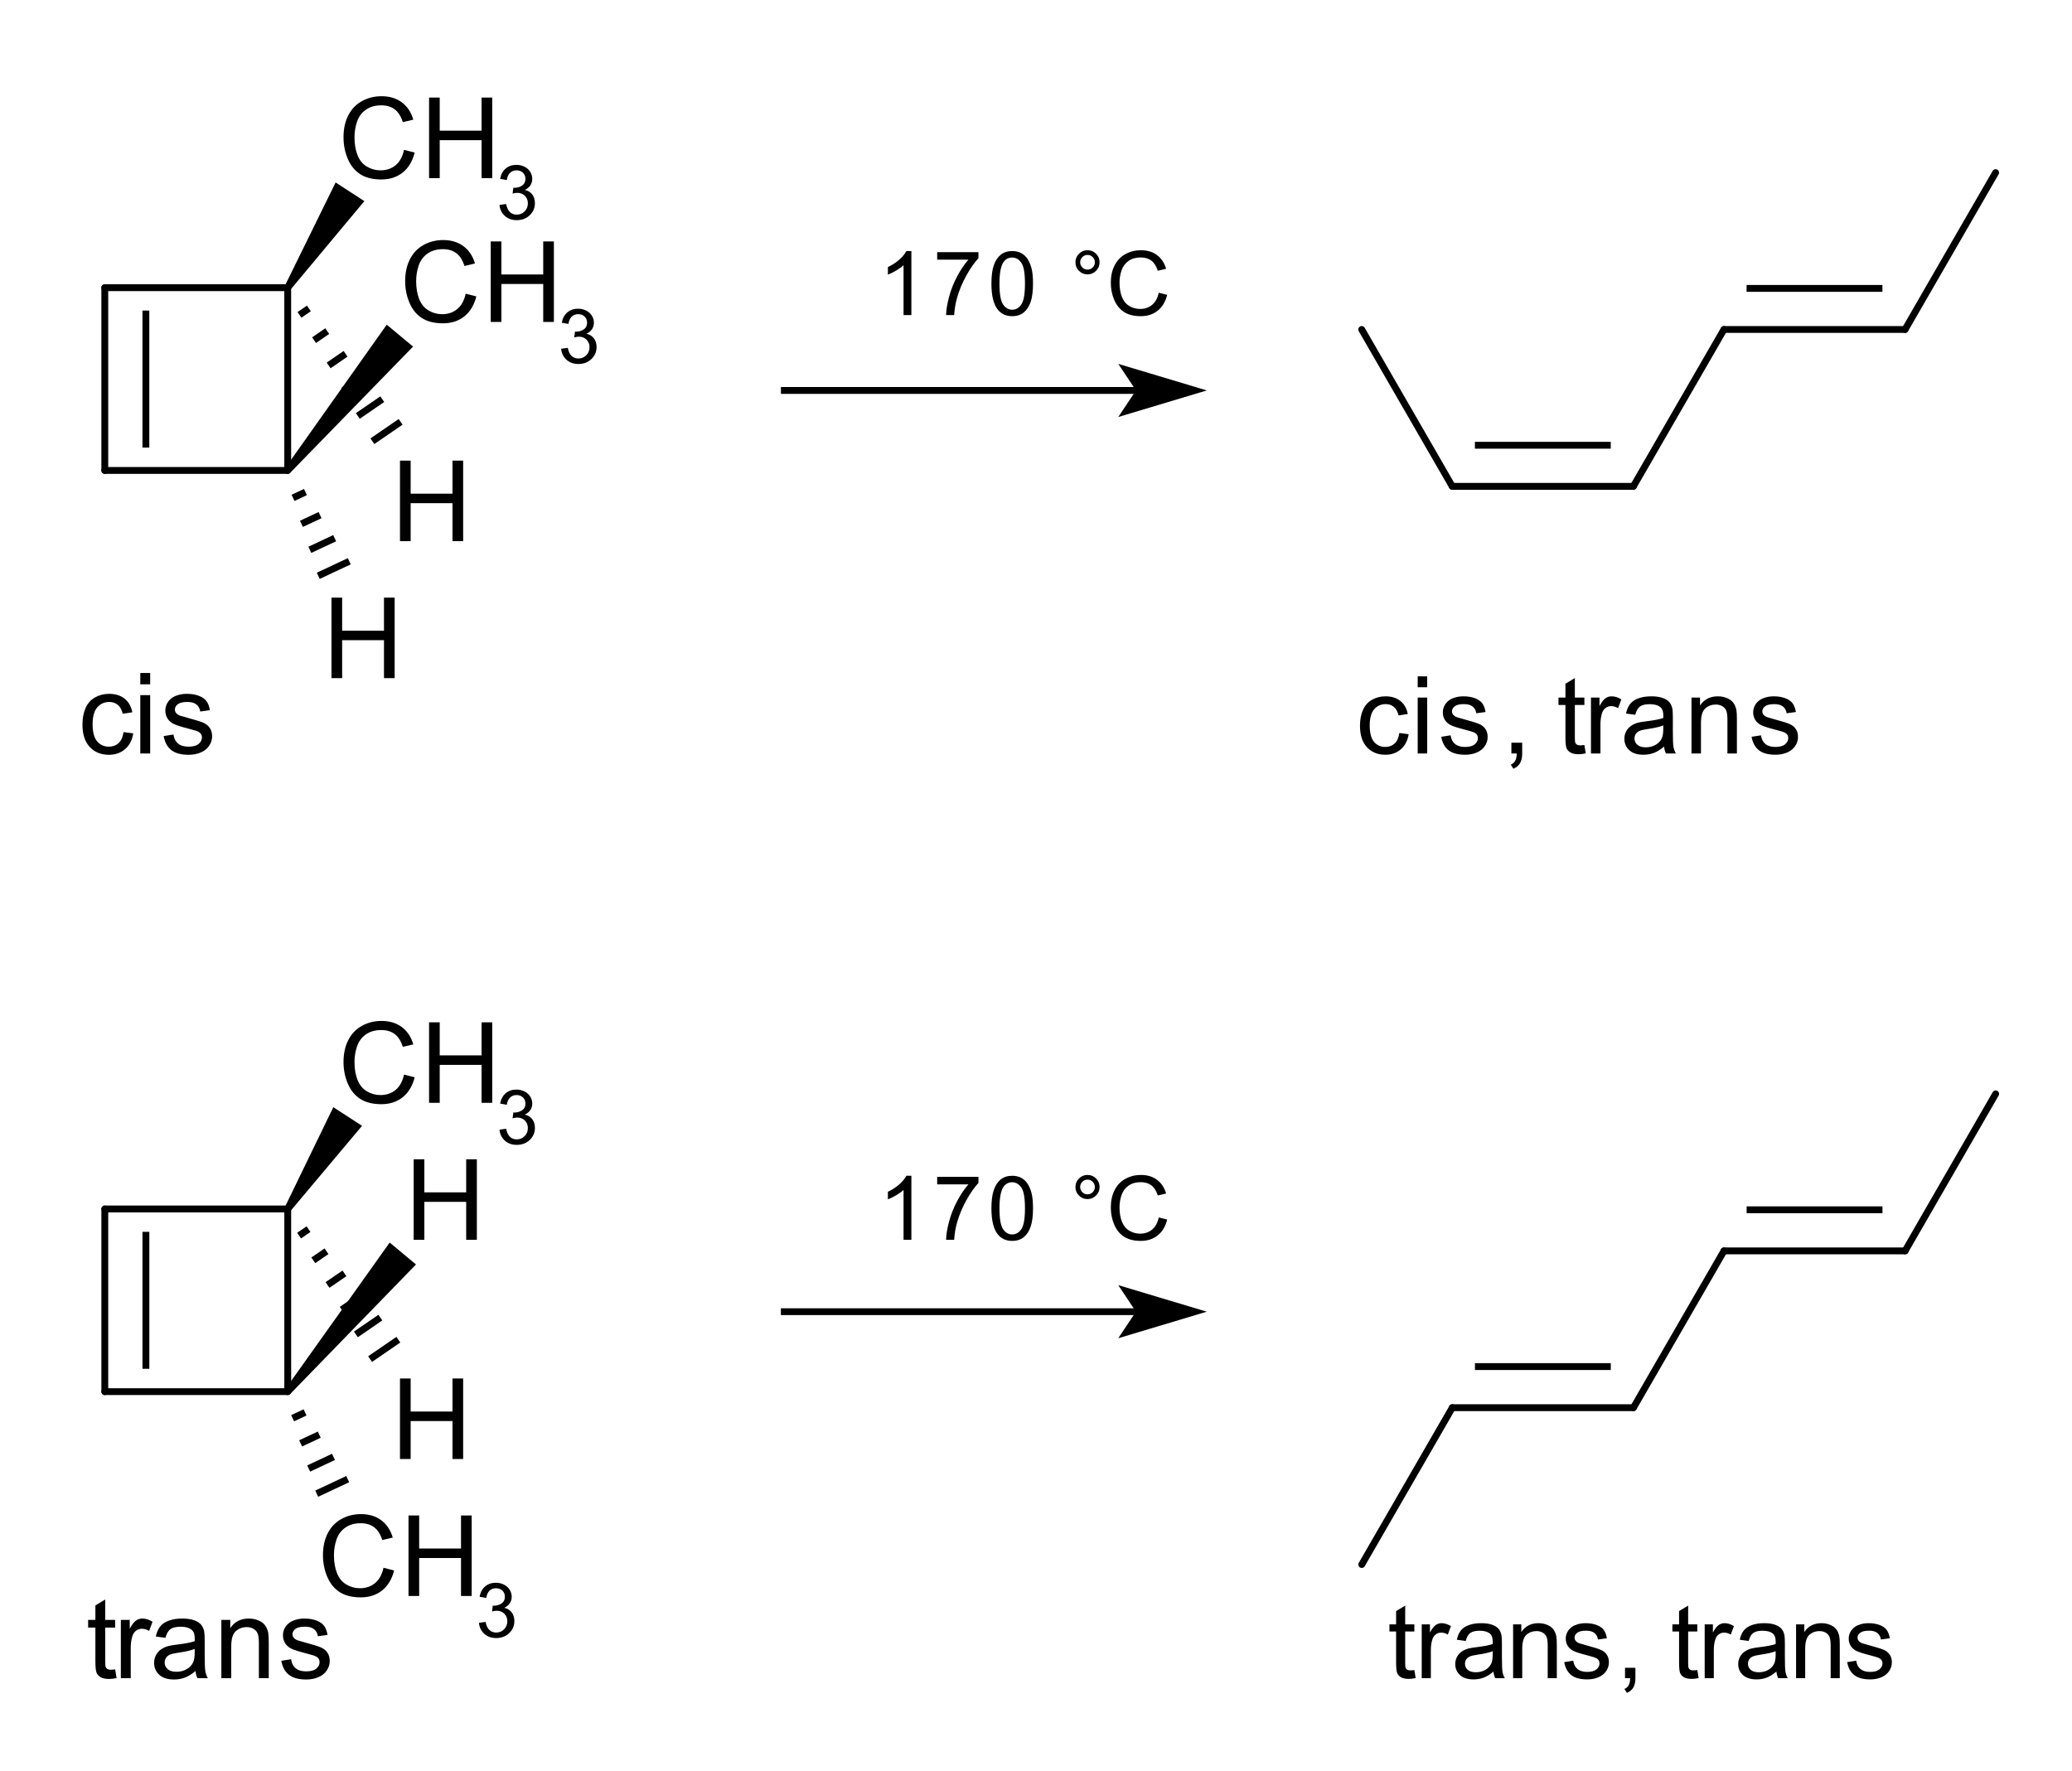 <?xml version="1.0" encoding="UTF-8"?>
<svg xmlns="http://www.w3.org/2000/svg" xmlns:xlink="http://www.w3.org/1999/xlink" width="227pt" height="194pt" viewBox="0 0 227 194" version="1.1">
<g id="surface0">
<path style="stroke: none; fill-rule: evenodd; fill: rgb(0%,0%,0%); opacity: 0;" d="M 36.774 8.255 L 55.536 8.255 L 55.536 20.263 L 36.774 20.263 Z M 36.774 8.255 "/>
<path style="fill: none; stroke-width: 0.75; stroke-linecap: butt; stroke-linejoin: miter; stroke: rgb(0%,0%,0%); opacity: 0;stroke-miterlimit: 10;" d="M 36.774 8.255 L 55.536 8.255 L 55.536 20.263 L 36.774 20.263 Z M 36.774 8.255 " transform="matrix(1,0,0,1,0,0)"/>
<path style="stroke: none; fill-rule: evenodd; fill: rgb(0%,0%,0%); opacity: 0;" d="M 43.529 24.016 L 62.291 24.016 L 62.291 36.024 L 43.529 36.024 Z M 43.529 24.016 "/>
<path style="fill: none; stroke-width: 0.75; stroke-linecap: butt; stroke-linejoin: miter; stroke: rgb(0%,0%,0%); opacity: 0;stroke-miterlimit: 10;" d="M 43.529 24.016 L 62.291 24.016 L 62.291 36.024 L 43.529 36.024 Z M 43.529 24.016 " transform="matrix(1,0,0,1,0,0)"/>
<path style="stroke: none; fill-rule: evenodd; fill: rgb(0%,0%,0%); opacity: 0;" d="M 35.273 63.041 L 45.03 63.041 L 45.03 75.049 L 35.273 75.049 Z M 35.273 63.041 "/>
<path style="fill: none; stroke-width: 0.75; stroke-linecap: butt; stroke-linejoin: miter; stroke: rgb(0%,0%,0%); opacity: 0;stroke-miterlimit: 10;" d="M 35.273 63.041 L 45.03 63.041 L 45.03 75.049 L 35.273 75.049 Z M 35.273 63.041 " transform="matrix(1,0,0,1,0,0)"/>
<path style="stroke: none; fill-rule: evenodd; fill: rgb(0%,0%,0%); opacity: 0;" d="M 42.778 48.031 L 52.534 48.031 L 52.534 60.039 L 42.778 60.039 Z M 42.778 48.031 "/>
<path style="fill: none; stroke-width: 0.75; stroke-linecap: butt; stroke-linejoin: miter; stroke: rgb(0%,0%,0%); opacity: 0;stroke-miterlimit: 10;" d="M 42.778 48.031 L 52.534 48.031 L 52.534 60.039 L 42.778 60.039 Z M 42.778 48.031 " transform="matrix(1,0,0,1,0,0)"/>
<path style="fill: none; stroke-width: 0.75; stroke-linecap: butt; stroke-linejoin: round; stroke: rgb(0%,0%,0%); opacity: 1;stroke-miterlimit: 10;" d="M 33.84 33.793 L 32.809 34.501 " transform="matrix(1,0,0,1,0,0)"/>
<path style="fill: none; stroke-width: 0.75; stroke-linecap: butt; stroke-linejoin: round; stroke: rgb(0%,0%,0%); opacity: 1;stroke-miterlimit: 10;" d="M 35.85 36.278 L 34.407 37.27 " transform="matrix(1,0,0,1,0,0)"/>
<path style="fill: none; stroke-width: 0.75; stroke-linecap: butt; stroke-linejoin: round; stroke: rgb(0%,0%,0%); opacity: 1;stroke-miterlimit: 10;" d="M 37.86 38.764 L 36.004 40.038 " transform="matrix(1,0,0,1,0,0)"/>
<path style="fill: none; stroke-width: 0.75; stroke-linecap: butt; stroke-linejoin: round; stroke: rgb(0%,0%,0%); opacity: 1;stroke-miterlimit: 10;" d="M 39.87 41.249 L 37.602 42.806 " transform="matrix(1,0,0,1,0,0)"/>
<path style="fill: none; stroke-width: 0.75; stroke-linecap: butt; stroke-linejoin: round; stroke: rgb(0%,0%,0%); opacity: 1;stroke-miterlimit: 10;" d="M 41.88 43.734 L 39.2 45.575 " transform="matrix(1,0,0,1,0,0)"/>
<path style="fill: none; stroke-width: 0.75; stroke-linecap: butt; stroke-linejoin: round; stroke: rgb(0%,0%,0%); opacity: 1;stroke-miterlimit: 10;" d="M 43.89 46.219 L 40.797 48.343 " transform="matrix(1,0,0,1,0,0)"/>
<path style="stroke: none; fill-rule: evenodd; fill: rgb(0%,0%,0%); opacity: 1;" d="M 31.206 31.316 L 36.769 19.992 L 39.917 22.036 L 31.835 31.725 Z M 31.206 31.316 "/>
<path style="fill: none; stroke-width: 0.75; stroke-linecap: butt; stroke-linejoin: round; stroke: rgb(0%,0%,0%); opacity: 1;stroke-miterlimit: 10;" d="M 15.982 34.023 L 15.982 49.039 " transform="matrix(1,0,0,1,0,0)"/>
<path style="fill: none; stroke-width: 0.75; stroke-linecap: round; stroke-linejoin: round; stroke: rgb(0%,0%,0%); opacity: 1;stroke-miterlimit: 10;" d="M 11.48 31.521 L 11.48 51.542 " transform="matrix(1,0,0,1,0,0)"/>
<path style="fill: none; stroke-width: 0.75; stroke-linecap: butt; stroke-linejoin: round; stroke: rgb(0%,0%,0%); opacity: 1;stroke-miterlimit: 10;" d="M 33.462 53.91 L 32.103 54.548 " transform="matrix(1,0,0,1,0,0)"/>
<path style="fill: none; stroke-width: 0.75; stroke-linecap: butt; stroke-linejoin: round; stroke: rgb(0%,0%,0%); opacity: 1;stroke-miterlimit: 10;" d="M 35.063 56.438 L 33.025 57.395 " transform="matrix(1,0,0,1,0,0)"/>
<path style="fill: none; stroke-width: 0.75; stroke-linecap: butt; stroke-linejoin: round; stroke: rgb(0%,0%,0%); opacity: 1;stroke-miterlimit: 10;" d="M 36.664 58.966 L 33.947 60.242 " transform="matrix(1,0,0,1,0,0)"/>
<path style="fill: none; stroke-width: 0.75; stroke-linecap: butt; stroke-linejoin: round; stroke: rgb(0%,0%,0%); opacity: 1;stroke-miterlimit: 10;" d="M 38.265 61.494 L 34.868 63.088 " transform="matrix(1,0,0,1,0,0)"/>
<path style="fill: none; stroke-width: 0.75; stroke-linecap: round; stroke-linejoin: round; stroke: rgb(0%,0%,0%); opacity: 1;stroke-miterlimit: 10;" d="M 31.521 51.542 L 31.521 31.521 " transform="matrix(1,0,0,1,0,0)"/>
<path style="stroke: none; fill-rule: evenodd; fill: rgb(0%,0%,0%); opacity: 1;" d="M 31.232 51.302 L 42.369 35.574 L 45.254 37.974 L 31.809 51.782 Z M 31.232 51.302 "/>
<path style="fill: none; stroke-width: 0.75; stroke-linecap: round; stroke-linejoin: round; stroke: rgb(0%,0%,0%); opacity: 1;stroke-miterlimit: 10;" d="M 31.521 31.521 L 11.48 31.521 " transform="matrix(1,0,0,1,0,0)"/>
<path style="fill: none; stroke-width: 0.75; stroke-linecap: round; stroke-linejoin: round; stroke: rgb(0%,0%,0%); opacity: 1;stroke-miterlimit: 10;" d="M 11.48 51.542 L 31.521 51.542 " transform="matrix(1,0,0,1,0,0)"/>
<path style="stroke: none; fill-rule: evenodd; fill: rgb(0%,0%,0%); opacity: 1;" d="M 44.264 16.42 L 45.432 16.715 C 45.187 17.674 44.747 18.405 44.111 18.908 C 43.475 19.412 42.698 19.663 41.779 19.663 C 40.829 19.663 40.056 19.47 39.46 19.083 C 38.864 18.696 38.411 18.135 38.1 17.401 C 37.789 16.667 37.634 15.879 37.634 15.036 C 37.634 14.118 37.809 13.317 38.16 12.633 C 38.511 11.949 39.011 11.429 39.658 11.074 C 40.306 10.719 41.019 10.542 41.797 10.542 C 42.68 10.542 43.422 10.766 44.024 11.216 C 44.625 11.665 45.045 12.297 45.281 13.111 L 44.132 13.382 C 43.927 12.74 43.631 12.273 43.242 11.98 C 42.852 11.687 42.363 11.541 41.773 11.541 C 41.096 11.541 40.529 11.703 40.074 12.028 C 39.618 12.353 39.298 12.789 39.114 13.337 C 38.929 13.884 38.837 14.449 38.837 15.03 C 38.837 15.78 38.947 16.435 39.165 16.995 C 39.384 17.554 39.724 17.973 40.185 18.249 C 40.646 18.526 41.146 18.664 41.683 18.664 C 42.337 18.664 42.891 18.476 43.344 18.099 C 43.797 17.722 44.104 17.162 44.264 16.42 Z M 47.007 19.513 L 47.007 10.692 L 48.174 10.692 L 48.174 14.314 L 52.759 14.314 L 52.759 10.692 L 53.926 10.692 L 53.926 19.513 L 52.759 19.513 L 52.759 15.355 L 48.174 15.355 L 48.174 19.513 Z M 54.919 19.513 "/>
<path style="stroke: none; fill-rule: evenodd; fill: rgb(0%,0%,0%); opacity: 1;" d="M 54.721 22.451 L 55.449 22.354 C 55.533 22.766 55.675 23.063 55.876 23.245 C 56.076 23.427 56.321 23.518 56.61 23.518 C 56.952 23.518 57.241 23.4 57.477 23.162 C 57.713 22.925 57.831 22.631 57.831 22.281 C 57.831 21.947 57.722 21.671 57.503 21.454 C 57.285 21.237 57.007 21.128 56.67 21.128 C 56.533 21.128 56.362 21.155 56.157 21.209 L 56.238 20.57 C 56.286 20.576 56.325 20.578 56.355 20.578 C 56.665 20.578 56.944 20.498 57.192 20.336 C 57.44 20.174 57.564 19.925 57.564 19.588 C 57.564 19.321 57.474 19.1 57.293 18.925 C 57.112 18.749 56.879 18.662 56.593 18.662 C 56.31 18.662 56.074 18.751 55.886 18.929 C 55.697 19.106 55.576 19.373 55.522 19.729 L 54.794 19.6 C 54.883 19.112 55.085 18.734 55.4 18.466 C 55.716 18.197 56.108 18.063 56.577 18.063 C 56.901 18.063 57.199 18.133 57.471 18.271 C 57.743 18.41 57.951 18.6 58.096 18.84 C 58.24 19.08 58.312 19.334 58.312 19.604 C 58.312 19.86 58.243 20.093 58.106 20.303 C 57.968 20.514 57.765 20.681 57.495 20.805 C 57.846 20.886 58.118 21.054 58.312 21.308 C 58.506 21.563 58.603 21.882 58.603 22.265 C 58.603 22.782 58.414 23.221 58.037 23.581 C 57.66 23.941 57.182 24.121 56.606 24.121 C 56.085 24.121 55.653 23.966 55.309 23.656 C 54.966 23.346 54.77 22.944 54.721 22.451 Z M 58.979 24.016 "/>
<path style="stroke: none; fill-rule: evenodd; fill: rgb(0%,0%,0%); opacity: 0;" d="M 36.774 8.255 L 55.536 8.255 L 55.536 21.764 L 36.774 21.764 Z M 36.774 8.255 "/>
<path style="fill: none; stroke-width: 0.75; stroke-linecap: round; stroke-linejoin: miter; stroke: rgb(0%,0%,0%); opacity: 0;stroke-miterlimit: 10;" d="M 36.774 8.255 L 55.536 8.255 L 55.536 21.764 L 36.774 21.764 Z M 36.774 8.255 " transform="matrix(1,0,0,1,0,0)"/>
<path style="stroke: none; fill-rule: evenodd; fill: rgb(0%,0%,0%); opacity: 1;" d="M 51.019 32.18 L 52.186 32.475 C 51.941 33.434 51.501 34.165 50.865 34.668 C 50.23 35.172 49.452 35.424 48.534 35.424 C 47.583 35.424 46.81 35.23 46.214 34.843 C 45.619 34.456 45.165 33.895 44.855 33.161 C 44.544 32.427 44.388 31.639 44.388 30.797 C 44.388 29.878 44.564 29.077 44.915 28.393 C 45.266 27.709 45.765 27.19 46.413 26.835 C 47.061 26.48 47.774 26.302 48.552 26.302 C 49.434 26.302 50.176 26.527 50.778 26.976 C 51.38 27.425 51.799 28.057 52.036 28.871 L 50.886 29.142 C 50.682 28.5 50.385 28.033 49.996 27.74 C 49.607 27.447 49.117 27.301 48.528 27.301 C 47.85 27.301 47.283 27.463 46.828 27.788 C 46.373 28.113 46.053 28.549 45.868 29.097 C 45.684 29.644 45.592 30.209 45.592 30.791 C 45.592 31.541 45.701 32.196 45.92 32.755 C 46.138 33.315 46.478 33.733 46.939 34.01 C 47.401 34.286 47.9 34.425 48.438 34.425 C 49.091 34.425 49.645 34.236 50.098 33.859 C 50.551 33.482 50.858 32.923 51.019 32.18 Z M 53.761 35.273 L 53.761 26.452 L 54.929 26.452 L 54.929 30.075 L 59.513 30.075 L 59.513 26.452 L 60.681 26.452 L 60.681 35.273 L 59.513 35.273 L 59.513 31.116 L 54.929 31.116 L 54.929 35.273 Z M 61.673 35.273 "/>
<path style="stroke: none; fill-rule: evenodd; fill: rgb(0%,0%,0%); opacity: 1;" d="M 61.476 38.211 L 62.203 38.114 C 62.287 38.527 62.429 38.824 62.63 39.006 C 62.831 39.188 63.076 39.279 63.364 39.279 C 63.706 39.279 63.996 39.16 64.231 38.923 C 64.467 38.686 64.585 38.392 64.585 38.041 C 64.585 37.707 64.476 37.431 64.258 37.214 C 64.039 36.997 63.762 36.889 63.425 36.889 C 63.287 36.889 63.116 36.916 62.911 36.97 L 62.992 36.331 C 63.04 36.336 63.08 36.339 63.109 36.339 C 63.419 36.339 63.698 36.258 63.946 36.096 C 64.194 35.934 64.318 35.685 64.318 35.348 C 64.318 35.081 64.228 34.86 64.047 34.685 C 63.867 34.51 63.634 34.422 63.348 34.422 C 63.065 34.422 62.829 34.511 62.64 34.689 C 62.451 34.867 62.33 35.134 62.276 35.49 L 61.548 35.36 C 61.637 34.872 61.839 34.494 62.155 34.226 C 62.47 33.958 62.863 33.824 63.332 33.824 C 63.655 33.824 63.953 33.893 64.225 34.032 C 64.498 34.171 64.706 34.36 64.85 34.6 C 64.994 34.84 65.066 35.095 65.066 35.364 C 65.066 35.62 64.998 35.854 64.86 36.064 C 64.723 36.274 64.519 36.441 64.25 36.565 C 64.6 36.646 64.872 36.814 65.066 37.069 C 65.261 37.323 65.358 37.642 65.358 38.025 C 65.358 38.543 65.169 38.981 64.791 39.341 C 64.414 39.701 63.937 39.881 63.36 39.881 C 62.84 39.881 62.408 39.726 62.064 39.416 C 61.72 39.106 61.524 38.704 61.476 38.211 Z M 65.734 39.776 "/>
<path style="stroke: none; fill-rule: evenodd; fill: rgb(0%,0%,0%); opacity: 0;" d="M 43.529 24.016 L 62.291 24.016 L 62.291 37.525 L 43.529 37.525 Z M 43.529 24.016 "/>
<path style="fill: none; stroke-width: 0.75; stroke-linecap: round; stroke-linejoin: miter; stroke: rgb(0%,0%,0%); opacity: 0;stroke-miterlimit: 10;" d="M 43.529 24.016 L 62.291 24.016 L 62.291 37.525 L 43.529 37.525 Z M 43.529 24.016 " transform="matrix(1,0,0,1,0,0)"/>
<path style="stroke: none; fill-rule: evenodd; fill: rgb(0%,0%,0%); opacity: 1;" d="M 36.316 74.299 L 36.316 65.478 L 37.484 65.478 L 37.484 69.1 L 42.068 69.1 L 42.068 65.478 L 43.236 65.478 L 43.236 74.299 L 42.068 74.299 L 42.068 70.141 L 37.484 70.141 L 37.484 74.299 Z M 44.229 74.299 "/>
<path style="stroke: none; fill-rule: evenodd; fill: rgb(0%,0%,0%); opacity: 0;" d="M 35.273 63.041 L 45.03 63.041 L 45.03 76.55 L 35.273 76.55 Z M 35.273 63.041 "/>
<path style="fill: none; stroke-width: 0.75; stroke-linecap: round; stroke-linejoin: miter; stroke: rgb(0%,0%,0%); opacity: 0;stroke-miterlimit: 10;" d="M 35.273 63.041 L 45.03 63.041 L 45.03 76.55 L 35.273 76.55 Z M 35.273 63.041 " transform="matrix(1,0,0,1,0,0)"/>
<path style="stroke: none; fill-rule: evenodd; fill: rgb(0%,0%,0%); opacity: 1;" d="M 43.821 59.289 L 43.821 50.468 L 44.989 50.468 L 44.989 54.09 L 49.573 54.09 L 49.573 50.468 L 50.741 50.468 L 50.741 59.289 L 49.573 59.289 L 49.573 55.131 L 44.989 55.131 L 44.989 59.289 Z M 51.733 59.289 "/>
<path style="stroke: none; fill-rule: evenodd; fill: rgb(0%,0%,0%); opacity: 0;" d="M 42.778 48.031 L 52.534 48.031 L 52.534 61.54 L 42.778 61.54 Z M 42.778 48.031 "/>
<path style="fill: none; stroke-width: 0.75; stroke-linecap: round; stroke-linejoin: miter; stroke: rgb(0%,0%,0%); opacity: 0;stroke-miterlimit: 10;" d="M 42.778 48.031 L 52.534 48.031 L 52.534 61.54 L 42.778 61.54 Z M 42.778 48.031 " transform="matrix(1,0,0,1,0,0)"/>
<path style="fill: none; stroke-width: 0.75; stroke-linecap: butt; stroke-linejoin: round; stroke: rgb(0%,0%,0%); opacity: 1;stroke-miterlimit: 10;" d="M 161.585 48.782 L 176.467 48.782 " transform="matrix(1,0,0,1,0,0)"/>
<path style="fill: none; stroke-width: 0.75; stroke-linecap: round; stroke-linejoin: round; stroke: rgb(0%,0%,0%); opacity: 1;stroke-miterlimit: 10;" d="M 159.104 53.285 L 178.947 53.285 " transform="matrix(1,0,0,1,0,0)"/>
<path style="fill: none; stroke-width: 0.75; stroke-linecap: round; stroke-linejoin: round; stroke: rgb(0%,0%,0%); opacity: 1;stroke-miterlimit: 10;" d="M 178.947 53.285 L 188.869 36.099 " transform="matrix(1,0,0,1,0,0)"/>
<path style="fill: none; stroke-width: 0.75; stroke-linecap: round; stroke-linejoin: round; stroke: rgb(0%,0%,0%); opacity: 1;stroke-miterlimit: 10;" d="M 208.712 36.099 L 218.633 18.912 " transform="matrix(1,0,0,1,0,0)"/>
<path style="fill: none; stroke-width: 0.75; stroke-linecap: butt; stroke-linejoin: round; stroke: rgb(0%,0%,0%); opacity: 1;stroke-miterlimit: 10;" d="M 191.349 31.596 L 206.231 31.596 " transform="matrix(1,0,0,1,0,0)"/>
<path style="fill: none; stroke-width: 0.75; stroke-linecap: round; stroke-linejoin: round; stroke: rgb(0%,0%,0%); opacity: 1;stroke-miterlimit: 10;" d="M 188.869 36.099 L 208.712 36.099 " transform="matrix(1,0,0,1,0,0)"/>
<path style="fill: none; stroke-width: 0.75; stroke-linecap: round; stroke-linejoin: round; stroke: rgb(0%,0%,0%); opacity: 1;stroke-miterlimit: 10;" d="M 159.104 53.285 L 149.183 36.099 " transform="matrix(1,0,0,1,0,0)"/>
<path style="fill: none; stroke-width: 0.75; stroke-linecap: butt; stroke-linejoin: round; stroke: rgb(0%,0%,0%); opacity: 1;stroke-miterlimit: 10;" d="M 85.556 42.778 C 98.672 42.778 111.788 42.778 124.904 42.778 " transform="matrix(1,0,0,1,0,0)"/>
<path style="stroke: none; fill-rule: evenodd; fill: rgb(0%,0%,0%); opacity: 1;" d="M 130.908 42.778 L 123.403 40.527 L 124.904 42.778 L 123.403 45.03 Z M 130.908 42.778 "/>
<path style="fill: none; stroke-width: 0.75; stroke-linecap: butt; stroke-linejoin: miter; stroke: rgb(0%,0%,0%); opacity: 1;stroke-miterlimit: 10;" d="M 130.908 42.778 L 123.403 40.527 L 124.904 42.778 L 123.403 45.03 Z M 130.908 42.778 " transform="matrix(1,0,0,1,0,0)"/>
<path style="stroke: none; fill-rule: evenodd; fill: rgb(0%,0%,0%); opacity: 0;" d="M 8.255 71.297 L 24.766 71.297 L 24.766 84.806 L 8.255 84.806 Z M 8.255 71.297 "/>
<path style="fill: none; stroke-width: 0.75; stroke-linecap: butt; stroke-linejoin: miter; stroke: rgb(0%,0%,0%); opacity: 0;stroke-miterlimit: 10;" d="M 8.255 71.297 L 24.766 71.297 L 24.766 84.806 L 8.255 84.806 Z M 8.255 71.297 " transform="matrix(1,0,0,1,0,0)"/>
<path style="stroke: none; fill-rule: evenodd; fill: rgb(0%,0%,0%); opacity: 1;" d="M 13.534 80.214 L 14.599 80.352 C 14.483 81.086 14.185 81.661 13.705 82.076 C 13.226 82.491 12.637 82.699 11.939 82.699 C 11.065 82.699 10.362 82.413 9.831 81.841 C 9.299 81.27 9.033 80.45 9.033 79.383 C 9.033 78.693 9.148 78.09 9.376 77.572 C 9.605 77.055 9.953 76.667 10.42 76.408 C 10.887 76.149 11.396 76.02 11.945 76.02 C 12.639 76.02 13.207 76.195 13.648 76.546 C 14.089 76.897 14.372 77.396 14.497 78.042 L 13.444 78.204 C 13.343 77.775 13.166 77.452 12.911 77.235 C 12.656 77.019 12.349 76.91 11.988 76.91 C 11.442 76.91 10.999 77.106 10.658 77.497 C 10.317 77.888 10.146 78.507 10.146 79.353 C 10.146 80.212 10.311 80.835 10.64 81.224 C 10.969 81.614 11.398 81.808 11.927 81.808 C 12.353 81.808 12.708 81.678 12.992 81.417 C 13.277 81.156 13.458 80.755 13.534 80.214 Z M 15.37 74.979 L 15.37 73.734 L 16.453 73.734 L 16.453 74.979 Z M 15.37 82.554 L 15.37 76.164 L 16.453 76.164 L 16.453 82.554 Z M 17.931 80.647 L 19.002 80.478 C 19.062 80.908 19.23 81.236 19.504 81.465 C 19.779 81.694 20.163 81.808 20.657 81.808 C 21.154 81.808 21.523 81.707 21.764 81.504 C 22.004 81.302 22.125 81.064 22.125 80.791 C 22.125 80.547 22.018 80.354 21.806 80.214 C 21.657 80.117 21.288 79.995 20.699 79.847 C 19.905 79.646 19.354 79.473 19.047 79.326 C 18.74 79.18 18.508 78.977 18.349 78.718 C 18.191 78.46 18.112 78.174 18.112 77.861 C 18.112 77.576 18.177 77.313 18.307 77.07 C 18.437 76.827 18.615 76.626 18.84 76.465 C 19.008 76.341 19.238 76.235 19.528 76.149 C 19.819 76.063 20.131 76.02 20.464 76.02 C 20.965 76.02 21.406 76.092 21.785 76.236 C 22.164 76.381 22.444 76.576 22.624 76.823 C 22.805 77.07 22.929 77.4 22.997 77.813 L 21.938 77.957 C 21.89 77.628 21.751 77.372 21.52 77.187 C 21.289 77.003 20.963 76.91 20.542 76.91 C 20.045 76.91 19.69 76.993 19.477 77.157 C 19.265 77.322 19.158 77.514 19.158 77.735 C 19.158 77.875 19.203 78.001 19.291 78.114 C 19.379 78.23 19.517 78.326 19.706 78.403 C 19.814 78.443 20.133 78.535 20.663 78.679 C 21.429 78.884 21.963 79.051 22.266 79.182 C 22.569 79.312 22.807 79.502 22.979 79.75 C 23.152 79.999 23.238 80.308 23.238 80.677 C 23.238 81.038 23.133 81.378 22.922 81.697 C 22.711 82.016 22.408 82.262 22.01 82.437 C 21.613 82.611 21.164 82.699 20.663 82.699 C 19.832 82.699 19.2 82.526 18.764 82.181 C 18.329 81.836 18.051 81.325 17.931 80.647 Z M 23.713 82.554 "/>
<path style="stroke: none; fill-rule: evenodd; fill: rgb(0%,0%,0%); opacity: 0;" d="M 8.255 71.297 L 24.766 71.297 L 24.766 84.806 L 8.255 84.806 Z M 8.255 71.297 "/>
<path style="fill: none; stroke-width: 0.75; stroke-linecap: butt; stroke-linejoin: miter; stroke: rgb(0%,0%,0%); opacity: 0;stroke-miterlimit: 10;" d="M 8.255 71.297 L 24.766 71.297 L 24.766 84.806 L 8.255 84.806 Z M 8.255 71.297 " transform="matrix(1,0,0,1,0,0)"/>
<path style="stroke: none; fill-rule: evenodd; fill: rgb(0%,0%,0%); opacity: 0;" d="M 149.348 71.297 L 197.379 71.297 L 197.379 84.806 L 149.348 84.806 Z M 149.348 71.297 "/>
<path style="fill: none; stroke-width: 0.75; stroke-linecap: butt; stroke-linejoin: miter; stroke: rgb(0%,0%,0%); opacity: 0;stroke-miterlimit: 10;" d="M 149.348 71.297 L 197.379 71.297 L 197.379 84.806 L 149.348 84.806 Z M 149.348 71.297 " transform="matrix(1,0,0,1,0,0)"/>
<path style="stroke: none; fill-rule: evenodd; fill: rgb(0%,0%,0%); opacity: 1;" d="M 153.307 80.311 L 154.328 80.444 C 154.216 81.147 153.931 81.698 153.472 82.096 C 153.012 82.494 152.448 82.692 151.78 82.693 C 150.942 82.692 150.268 82.419 149.759 81.871 C 149.249 81.323 148.995 80.538 148.995 79.516 C 148.995 78.855 149.104 78.276 149.323 77.78 C 149.543 77.284 149.876 76.913 150.324 76.665 C 150.772 76.417 151.259 76.293 151.785 76.293 C 152.45 76.293 152.994 76.461 153.417 76.797 C 153.84 77.134 154.111 77.611 154.23 78.23 L 153.221 78.386 C 153.125 77.974 152.955 77.665 152.711 77.457 C 152.467 77.25 152.172 77.146 151.826 77.146 C 151.303 77.146 150.878 77.333 150.552 77.708 C 150.225 78.083 150.061 78.676 150.061 79.487 C 150.061 80.309 150.219 80.907 150.534 81.28 C 150.849 81.653 151.261 81.839 151.768 81.839 C 152.175 81.839 152.516 81.714 152.789 81.464 C 153.061 81.215 153.234 80.83 153.307 80.311 Z M 155.318 75.295 L 155.318 74.102 L 156.356 74.102 L 156.356 75.295 Z M 155.318 82.554 L 155.318 76.431 L 156.356 76.431 L 156.356 82.554 Z M 157.897 80.726 L 158.923 80.565 C 158.981 80.976 159.141 81.292 159.405 81.511 C 159.668 81.73 160.036 81.839 160.509 81.839 C 160.985 81.839 161.339 81.742 161.569 81.548 C 161.8 81.354 161.915 81.126 161.915 80.865 C 161.915 80.63 161.814 80.446 161.61 80.311 C 161.468 80.219 161.114 80.102 160.549 79.96 C 159.788 79.767 159.26 79.601 158.966 79.461 C 158.672 79.321 158.449 79.127 158.298 78.879 C 158.146 78.631 158.07 78.357 158.07 78.057 C 158.07 77.784 158.132 77.531 158.257 77.299 C 158.382 77.066 158.552 76.873 158.767 76.719 C 158.929 76.6 159.149 76.499 159.428 76.417 C 159.706 76.334 160.005 76.293 160.324 76.293 C 160.805 76.293 161.226 76.362 161.59 76.5 C 161.953 76.639 162.221 76.826 162.394 77.062 C 162.567 77.299 162.686 77.615 162.751 78.011 L 161.737 78.149 C 161.691 77.834 161.557 77.588 161.336 77.411 C 161.115 77.235 160.803 77.146 160.399 77.146 C 159.922 77.146 159.582 77.225 159.379 77.382 C 159.175 77.54 159.073 77.725 159.073 77.936 C 159.073 78.071 159.115 78.192 159.2 78.299 C 159.284 78.411 159.417 78.503 159.598 78.576 C 159.701 78.614 160.007 78.703 160.514 78.841 C 161.249 79.037 161.761 79.198 162.051 79.323 C 162.341 79.448 162.569 79.629 162.734 79.867 C 162.899 80.106 162.982 80.402 162.982 80.755 C 162.982 81.101 162.881 81.427 162.679 81.733 C 162.478 82.038 162.186 82.275 161.806 82.442 C 161.425 82.609 160.995 82.692 160.514 82.693 C 159.719 82.692 159.112 82.527 158.695 82.197 C 158.278 81.866 158.012 81.376 157.897 80.726 Z M 165.583 82.554 L 165.583 81.372 L 166.765 81.372 L 166.765 82.554 C 166.765 82.988 166.688 83.339 166.534 83.606 C 166.38 83.873 166.136 84.08 165.802 84.226 L 165.514 83.782 C 165.733 83.686 165.894 83.545 165.998 83.358 C 166.102 83.172 166.159 82.904 166.171 82.554 Z M 173.578 81.626 L 173.728 82.543 C 173.436 82.604 173.174 82.635 172.944 82.635 C 172.567 82.635 172.275 82.575 172.067 82.456 C 171.86 82.337 171.714 82.18 171.629 81.986 C 171.544 81.792 171.502 81.384 171.502 80.761 L 171.502 77.238 L 170.741 77.238 L 170.741 76.431 L 171.502 76.431 L 171.502 74.915 L 172.534 74.292 L 172.534 76.431 L 173.578 76.431 L 173.578 77.238 L 172.534 77.238 L 172.534 80.819 C 172.534 81.115 172.552 81.305 172.589 81.39 C 172.626 81.474 172.685 81.541 172.768 81.591 C 172.85 81.641 172.969 81.666 173.122 81.666 C 173.238 81.666 173.389 81.653 173.578 81.626 Z M 174.3 82.554 L 174.3 76.431 L 175.234 76.431 L 175.234 77.359 C 175.473 76.925 175.693 76.639 175.895 76.5 C 176.096 76.362 176.318 76.293 176.561 76.293 C 176.91 76.293 177.266 76.404 177.627 76.627 L 177.27 77.59 C 177.016 77.44 176.762 77.365 176.509 77.365 C 176.282 77.365 176.078 77.433 175.897 77.57 C 175.717 77.706 175.588 77.896 175.511 78.138 C 175.396 78.507 175.338 78.91 175.338 79.349 L 175.338 82.554 Z M 182.307 81.799 C 181.923 82.126 181.553 82.356 181.198 82.491 C 180.842 82.625 180.461 82.692 180.053 82.693 C 179.38 82.692 178.864 82.528 178.502 82.2 C 178.141 81.871 177.96 81.451 177.96 80.94 C 177.96 80.64 178.028 80.366 178.165 80.118 C 178.301 79.87 178.48 79.671 178.701 79.521 C 178.922 79.372 179.171 79.258 179.448 79.181 C 179.651 79.128 179.959 79.076 180.37 79.026 C 181.208 78.926 181.825 78.807 182.221 78.668 C 182.225 78.526 182.227 78.436 182.227 78.397 C 182.227 77.974 182.129 77.677 181.933 77.504 C 181.667 77.269 181.273 77.152 180.751 77.152 C 180.263 77.152 179.902 77.237 179.67 77.408 C 179.437 77.579 179.265 77.882 179.154 78.316 L 178.139 78.178 C 178.231 77.744 178.383 77.393 178.594 77.126 C 178.806 76.859 179.111 76.653 179.511 76.509 C 179.911 76.365 180.374 76.293 180.901 76.293 C 181.423 76.293 181.848 76.354 182.175 76.477 C 182.502 76.6 182.742 76.755 182.896 76.941 C 183.049 77.128 183.157 77.363 183.218 77.648 C 183.253 77.825 183.27 78.144 183.27 78.605 L 183.27 79.988 C 183.27 80.953 183.292 81.563 183.337 81.819 C 183.381 82.075 183.468 82.32 183.599 82.554 L 182.515 82.554 C 182.407 82.339 182.338 82.087 182.307 81.799 Z M 182.221 79.481 C 181.844 79.635 181.279 79.766 180.526 79.873 C 180.099 79.935 179.798 80.004 179.621 80.081 C 179.444 80.158 179.307 80.27 179.211 80.418 C 179.115 80.566 179.067 80.73 179.067 80.911 C 179.067 81.188 179.172 81.418 179.381 81.603 C 179.591 81.787 179.897 81.88 180.301 81.88 C 180.701 81.88 181.056 81.792 181.368 81.617 C 181.679 81.442 181.908 81.203 182.054 80.899 C 182.165 80.665 182.221 80.319 182.221 79.862 Z M 185.312 82.554 L 185.312 76.431 L 186.246 76.431 L 186.246 77.302 C 186.696 76.629 187.345 76.293 188.195 76.293 C 188.564 76.293 188.903 76.359 189.212 76.492 C 189.522 76.624 189.753 76.798 189.907 77.014 C 190.061 77.229 190.168 77.484 190.23 77.78 C 190.268 77.972 190.288 78.309 190.288 78.789 L 190.288 82.554 L 189.25 82.554 L 189.25 78.83 C 189.25 78.407 189.209 78.091 189.129 77.881 C 189.048 77.672 188.905 77.505 188.699 77.38 C 188.494 77.255 188.252 77.192 187.976 77.192 C 187.534 77.192 187.152 77.333 186.831 77.613 C 186.51 77.894 186.35 78.426 186.35 79.21 L 186.35 82.554 Z M 191.897 80.726 L 192.923 80.565 C 192.981 80.976 193.141 81.292 193.405 81.511 C 193.668 81.73 194.036 81.839 194.509 81.839 C 194.985 81.839 195.339 81.742 195.569 81.548 C 195.8 81.354 195.915 81.126 195.915 80.865 C 195.915 80.63 195.814 80.446 195.61 80.311 C 195.468 80.219 195.114 80.102 194.549 79.96 C 193.788 79.767 193.26 79.601 192.966 79.461 C 192.672 79.321 192.449 79.127 192.298 78.879 C 192.146 78.631 192.07 78.357 192.07 78.057 C 192.07 77.784 192.132 77.531 192.257 77.299 C 192.382 77.066 192.552 76.873 192.767 76.719 C 192.929 76.6 193.149 76.499 193.428 76.417 C 193.706 76.334 194.005 76.293 194.324 76.293 C 194.805 76.293 195.226 76.362 195.59 76.5 C 195.953 76.639 196.221 76.826 196.394 77.062 C 196.567 77.299 196.686 77.615 196.751 78.011 L 195.737 78.149 C 195.691 77.834 195.557 77.588 195.336 77.411 C 195.115 77.235 194.803 77.146 194.399 77.146 C 193.922 77.146 193.582 77.225 193.379 77.382 C 193.175 77.54 193.073 77.725 193.073 77.936 C 193.073 78.071 193.115 78.192 193.2 78.299 C 193.284 78.411 193.417 78.503 193.598 78.576 C 193.701 78.614 194.007 78.703 194.514 78.841 C 195.249 79.037 195.761 79.198 196.051 79.323 C 196.341 79.448 196.569 79.629 196.734 79.867 C 196.899 80.106 196.982 80.402 196.982 80.755 C 196.982 81.101 196.881 81.427 196.679 81.733 C 196.478 82.038 196.186 82.275 195.806 82.442 C 195.425 82.609 194.995 82.692 194.514 82.693 C 193.719 82.692 193.112 82.527 192.695 82.197 C 192.278 81.866 192.012 81.376 191.897 80.726 Z M 197.437 82.554 "/>
<path style="stroke: none; fill-rule: evenodd; fill: rgb(0%,0%,0%); opacity: 0;" d="M 149.348 71.297 L 197.379 71.297 L 197.379 84.806 L 149.348 84.806 Z M 149.348 71.297 "/>
<path style="fill: none; stroke-width: 0.75; stroke-linecap: butt; stroke-linejoin: miter; stroke: rgb(0%,0%,0%); opacity: 0;stroke-miterlimit: 10;" d="M 149.348 71.297 L 197.379 71.297 L 197.379 84.806 L 149.348 84.806 Z M 149.348 71.297 " transform="matrix(1,0,0,1,0,0)"/>
<path style="stroke: none; fill-rule: evenodd; fill: rgb(0%,0%,0%); opacity: 0;" d="M 97.564 24.766 L 128.334 24.766 L 128.334 36.774 L 97.564 36.774 Z M 97.564 24.766 "/>
<path style="fill: none; stroke-width: 0.75; stroke-linecap: butt; stroke-linejoin: miter; stroke: rgb(0%,0%,0%); opacity: 0;stroke-miterlimit: 10;" d="M 97.564 24.766 L 128.334 24.766 L 128.334 36.774 L 97.564 36.774 Z M 97.564 24.766 " transform="matrix(1,0,0,1,0,0)"/>
<path style="stroke: none; fill-rule: evenodd; fill: rgb(0%,0%,0%); opacity: 1;" d="M 99.847 34.523 L 98.99 34.523 L 98.99 29.056 C 98.783 29.253 98.512 29.45 98.177 29.647 C 97.842 29.844 97.541 29.992 97.274 30.09 L 97.274 29.261 C 97.753 29.035 98.173 28.762 98.532 28.441 C 98.891 28.12 99.145 27.809 99.295 27.507 L 99.847 27.507 Z M 102.673 28.451 L 102.673 27.626 L 107.196 27.626 L 107.196 28.293 C 106.751 28.767 106.311 29.396 105.874 30.181 C 105.437 30.966 105.099 31.773 104.861 32.602 C 104.689 33.187 104.58 33.827 104.532 34.523 L 103.65 34.523 C 103.66 33.973 103.768 33.309 103.974 32.53 C 104.181 31.752 104.477 31.001 104.863 30.278 C 105.249 29.556 105.66 28.946 106.095 28.451 Z M 108.616 31.077 C 108.616 30.251 108.701 29.586 108.871 29.082 C 109.041 28.578 109.294 28.19 109.629 27.917 C 109.964 27.644 110.386 27.507 110.894 27.507 C 111.269 27.507 111.598 27.582 111.881 27.733 C 112.164 27.884 112.397 28.102 112.581 28.386 C 112.766 28.671 112.91 29.017 113.015 29.425 C 113.12 29.834 113.172 30.384 113.172 31.077 C 113.172 31.896 113.088 32.558 112.92 33.062 C 112.751 33.565 112.5 33.955 112.164 34.23 C 111.829 34.504 111.406 34.642 110.894 34.642 C 110.221 34.642 109.692 34.4 109.307 33.917 C 108.846 33.336 108.616 32.389 108.616 31.077 Z M 109.498 31.077 C 109.498 32.224 109.632 32.987 109.9 33.367 C 110.169 33.747 110.5 33.936 110.894 33.936 C 111.288 33.936 111.619 33.746 111.888 33.364 C 112.156 32.983 112.291 32.221 112.291 31.077 C 112.291 29.926 112.156 29.162 111.888 28.784 C 111.619 28.406 111.285 28.217 110.885 28.217 C 110.491 28.217 110.176 28.384 109.941 28.717 C 109.645 29.143 109.498 29.93 109.498 31.077 Z M 117.821 28.737 C 117.821 28.371 117.95 28.06 118.209 27.802 C 118.468 27.545 118.779 27.416 119.141 27.416 C 119.51 27.416 119.823 27.545 120.08 27.802 C 120.337 28.06 120.466 28.371 120.466 28.737 C 120.466 29.102 120.337 29.414 120.078 29.673 C 119.819 29.932 119.507 30.062 119.141 30.062 C 118.779 30.062 118.468 29.933 118.209 29.675 C 117.95 29.418 117.821 29.105 117.821 28.737 Z M 118.34 28.737 C 118.34 28.959 118.419 29.149 118.576 29.306 C 118.734 29.463 118.923 29.542 119.146 29.542 C 119.365 29.542 119.553 29.463 119.711 29.306 C 119.868 29.149 119.947 28.959 119.947 28.737 C 119.947 28.514 119.868 28.324 119.711 28.167 C 119.553 28.01 119.365 27.931 119.146 27.931 C 118.923 27.931 118.734 28.01 118.576 28.167 C 118.419 28.324 118.34 28.514 118.34 28.737 Z M 126.949 32.073 L 127.874 32.306 C 127.68 33.066 127.331 33.645 126.828 34.044 C 126.324 34.442 125.708 34.642 124.981 34.642 C 124.228 34.642 123.615 34.488 123.144 34.182 C 122.672 33.875 122.313 33.431 122.066 32.85 C 121.82 32.268 121.697 31.644 121.697 30.977 C 121.697 30.249 121.836 29.614 122.114 29.073 C 122.392 28.531 122.788 28.119 123.301 27.838 C 123.814 27.557 124.379 27.416 124.995 27.416 C 125.694 27.416 126.282 27.594 126.759 27.95 C 127.235 28.306 127.567 28.806 127.755 29.451 L 126.844 29.666 C 126.682 29.158 126.447 28.787 126.139 28.555 C 125.831 28.323 125.443 28.208 124.976 28.207 C 124.439 28.208 123.99 28.336 123.63 28.594 C 123.269 28.851 123.016 29.196 122.869 29.63 C 122.723 30.064 122.65 30.511 122.65 30.972 C 122.65 31.566 122.737 32.085 122.91 32.528 C 123.083 32.971 123.352 33.303 123.718 33.522 C 124.083 33.741 124.479 33.851 124.905 33.851 C 125.423 33.851 125.861 33.701 126.22 33.403 C 126.579 33.104 126.822 32.661 126.949 32.073 Z M 128.26 34.523 "/>
<path style="stroke: none; fill-rule: evenodd; fill: rgb(0%,0%,0%); opacity: 0;" d="M 97.564 24.766 L 128.334 24.766 L 128.334 36.774 L 97.564 36.774 Z M 97.564 24.766 "/>
<path style="fill: none; stroke-width: 0.75; stroke-linecap: butt; stroke-linejoin: miter; stroke: rgb(0%,0%,0%); opacity: 0;stroke-miterlimit: 10;" d="M 97.564 24.766 L 128.334 24.766 L 128.334 36.774 L 97.564 36.774 Z M 97.564 24.766 " transform="matrix(1,0,0,1,0,0)"/>
<path style="stroke: none; fill-rule: evenodd; fill: rgb(0%,0%,0%); opacity: 0;" d="M 36.774 109.572 L 55.536 109.572 L 55.536 121.58 L 36.774 121.58 Z M 36.774 109.572 "/>
<path style="fill: none; stroke-width: 0.75; stroke-linecap: butt; stroke-linejoin: miter; stroke: rgb(0%,0%,0%); opacity: 0;stroke-miterlimit: 10;" d="M 36.774 109.572 L 55.536 109.572 L 55.536 121.58 L 36.774 121.58 Z M 36.774 109.572 " transform="matrix(1,0,0,1,0,0)"/>
<path style="stroke: none; fill-rule: evenodd; fill: rgb(0%,0%,0%); opacity: 0;" d="M 42.778 148.597 L 52.534 148.597 L 52.534 160.605 L 42.778 160.605 Z M 42.778 148.597 "/>
<path style="fill: none; stroke-width: 0.75; stroke-linecap: butt; stroke-linejoin: miter; stroke: rgb(0%,0%,0%); opacity: 0;stroke-miterlimit: 10;" d="M 42.778 148.597 L 52.534 148.597 L 52.534 160.605 L 42.778 160.605 Z M 42.778 148.597 " transform="matrix(1,0,0,1,0,0)"/>
<path style="stroke: none; fill-rule: evenodd; fill: rgb(0%,0%,0%); opacity: 0;" d="M 44.279 124.582 L 54.035 124.582 L 54.035 136.59 L 44.279 136.59 Z M 44.279 124.582 "/>
<path style="fill: none; stroke-width: 0.75; stroke-linecap: butt; stroke-linejoin: miter; stroke: rgb(0%,0%,0%); opacity: 0;stroke-miterlimit: 10;" d="M 44.279 124.582 L 54.035 124.582 L 54.035 136.59 L 44.279 136.59 Z M 44.279 124.582 " transform="matrix(1,0,0,1,0,0)"/>
<path style="stroke: none; fill-rule: evenodd; fill: rgb(0%,0%,0%); opacity: 0;" d="M 34.523 163.607 L 53.285 163.607 L 53.285 175.615 L 34.523 175.615 Z M 34.523 163.607 "/>
<path style="fill: none; stroke-width: 0.75; stroke-linecap: butt; stroke-linejoin: miter; stroke: rgb(0%,0%,0%); opacity: 0;stroke-miterlimit: 10;" d="M 34.523 163.607 L 53.285 163.607 L 53.285 175.615 L 34.523 175.615 Z M 34.523 163.607 " transform="matrix(1,0,0,1,0,0)"/>
<path style="fill: none; stroke-width: 0.75; stroke-linecap: butt; stroke-linejoin: round; stroke: rgb(0%,0%,0%); opacity: 1;stroke-miterlimit: 10;" d="M 15.985 134.963 L 15.985 149.972 " transform="matrix(1,0,0,1,0,0)"/>
<path style="fill: none; stroke-width: 0.75; stroke-linecap: round; stroke-linejoin: round; stroke: rgb(0%,0%,0%); opacity: 1;stroke-miterlimit: 10;" d="M 11.482 132.461 L 11.482 152.474 " transform="matrix(1,0,0,1,0,0)"/>
<path style="stroke: none; fill-rule: evenodd; fill: rgb(0%,0%,0%); opacity: 1;" d="M 31.208 132.257 L 36.516 121.31 L 39.665 123.351 L 31.838 132.665 Z M 31.208 132.257 "/>
<path style="fill: none; stroke-width: 0.75; stroke-linecap: butt; stroke-linejoin: round; stroke: rgb(0%,0%,0%); opacity: 1;stroke-miterlimit: 10;" d="M 33.42 154.751 L 32.061 155.388 " transform="matrix(1,0,0,1,0,0)"/>
<path style="fill: none; stroke-width: 0.75; stroke-linecap: butt; stroke-linejoin: round; stroke: rgb(0%,0%,0%); opacity: 1;stroke-miterlimit: 10;" d="M 34.978 157.187 L 32.939 158.143 " transform="matrix(1,0,0,1,0,0)"/>
<path style="fill: none; stroke-width: 0.75; stroke-linecap: butt; stroke-linejoin: round; stroke: rgb(0%,0%,0%); opacity: 1;stroke-miterlimit: 10;" d="M 36.535 159.623 L 33.818 160.899 " transform="matrix(1,0,0,1,0,0)"/>
<path style="fill: none; stroke-width: 0.75; stroke-linecap: butt; stroke-linejoin: round; stroke: rgb(0%,0%,0%); opacity: 1;stroke-miterlimit: 10;" d="M 38.093 162.06 L 34.696 163.654 " transform="matrix(1,0,0,1,0,0)"/>
<path style="fill: none; stroke-width: 0.75; stroke-linecap: round; stroke-linejoin: round; stroke: rgb(0%,0%,0%); opacity: 1;stroke-miterlimit: 10;" d="M 31.523 152.474 L 31.523 132.461 " transform="matrix(1,0,0,1,0,0)"/>
<path style="stroke: none; fill-rule: evenodd; fill: rgb(0%,0%,0%); opacity: 1;" d="M 31.234 152.233 L 42.693 136.139 L 45.575 138.541 L 31.811 152.714 Z M 31.234 152.233 "/>
<path style="fill: none; stroke-width: 0.75; stroke-linecap: round; stroke-linejoin: round; stroke: rgb(0%,0%,0%); opacity: 1;stroke-miterlimit: 10;" d="M 11.482 152.474 L 31.523 152.474 " transform="matrix(1,0,0,1,0,0)"/>
<path style="fill: none; stroke-width: 0.75; stroke-linecap: round; stroke-linejoin: round; stroke: rgb(0%,0%,0%); opacity: 1;stroke-miterlimit: 10;" d="M 31.523 132.461 L 11.482 132.461 " transform="matrix(1,0,0,1,0,0)"/>
<path style="fill: none; stroke-width: 0.75; stroke-linecap: butt; stroke-linejoin: round; stroke: rgb(0%,0%,0%); opacity: 1;stroke-miterlimit: 10;" d="M 33.8 134.671 L 32.769 135.38 " transform="matrix(1,0,0,1,0,0)"/>
<path style="fill: none; stroke-width: 0.75; stroke-linecap: butt; stroke-linejoin: round; stroke: rgb(0%,0%,0%); opacity: 1;stroke-miterlimit: 10;" d="M 35.768 137.094 L 34.325 138.086 " transform="matrix(1,0,0,1,0,0)"/>
<path style="fill: none; stroke-width: 0.75; stroke-linecap: butt; stroke-linejoin: round; stroke: rgb(0%,0%,0%); opacity: 1;stroke-miterlimit: 10;" d="M 37.736 139.517 L 35.88 140.791 " transform="matrix(1,0,0,1,0,0)"/>
<path style="fill: none; stroke-width: 0.75; stroke-linecap: butt; stroke-linejoin: round; stroke: rgb(0%,0%,0%); opacity: 1;stroke-miterlimit: 10;" d="M 39.704 141.939 L 37.436 143.497 " transform="matrix(1,0,0,1,0,0)"/>
<path style="fill: none; stroke-width: 0.75; stroke-linecap: butt; stroke-linejoin: round; stroke: rgb(0%,0%,0%); opacity: 1;stroke-miterlimit: 10;" d="M 41.672 144.362 L 38.991 146.203 " transform="matrix(1,0,0,1,0,0)"/>
<path style="fill: none; stroke-width: 0.75; stroke-linecap: butt; stroke-linejoin: round; stroke: rgb(0%,0%,0%); opacity: 1;stroke-miterlimit: 10;" d="M 43.64 146.784 L 40.547 148.909 " transform="matrix(1,0,0,1,0,0)"/>
<path style="stroke: none; fill-rule: evenodd; fill: rgb(0%,0%,0%); opacity: 1;" d="M 44.264 117.737 L 45.432 118.031 C 45.187 118.99 44.747 119.721 44.111 120.225 C 43.475 120.728 42.698 120.98 41.779 120.98 C 40.829 120.98 40.056 120.786 39.46 120.399 C 38.864 120.012 38.411 119.451 38.1 118.717 C 37.789 117.983 37.634 117.195 37.634 116.353 C 37.634 115.434 37.809 114.633 38.16 113.949 C 38.511 113.265 39.011 112.746 39.658 112.391 C 40.306 112.036 41.019 111.858 41.797 111.858 C 42.68 111.858 43.422 112.083 44.024 112.532 C 44.625 112.981 45.045 113.613 45.281 114.427 L 44.132 114.698 C 43.927 114.056 43.631 113.589 43.242 113.296 C 42.852 113.003 42.363 112.857 41.773 112.857 C 41.096 112.857 40.529 113.019 40.074 113.344 C 39.618 113.669 39.298 114.105 39.114 114.653 C 38.929 115.201 38.837 115.765 38.837 116.347 C 38.837 117.097 38.947 117.752 39.165 118.311 C 39.384 118.871 39.724 119.289 40.185 119.566 C 40.646 119.842 41.146 119.981 41.683 119.981 C 42.337 119.981 42.891 119.792 43.344 119.415 C 43.797 119.038 44.104 118.479 44.264 117.737 Z M 47.007 120.829 L 47.007 112.009 L 48.174 112.009 L 48.174 115.631 L 52.759 115.631 L 52.759 112.009 L 53.926 112.009 L 53.926 120.829 L 52.759 120.829 L 52.759 116.672 L 48.174 116.672 L 48.174 120.829 Z M 54.919 120.829 "/>
<path style="stroke: none; fill-rule: evenodd; fill: rgb(0%,0%,0%); opacity: 1;" d="M 54.721 123.767 L 55.449 123.67 C 55.533 124.083 55.675 124.38 55.876 124.562 C 56.076 124.744 56.321 124.835 56.61 124.835 C 56.952 124.835 57.241 124.716 57.477 124.479 C 57.713 124.242 57.831 123.948 57.831 123.597 C 57.831 123.263 57.722 122.987 57.503 122.77 C 57.285 122.553 57.007 122.445 56.67 122.445 C 56.533 122.445 56.362 122.472 56.157 122.526 L 56.238 121.887 C 56.286 121.892 56.325 121.895 56.355 121.895 C 56.665 121.895 56.944 121.814 57.192 121.652 C 57.44 121.491 57.564 121.241 57.564 120.904 C 57.564 120.637 57.474 120.416 57.293 120.241 C 57.112 120.066 56.879 119.978 56.593 119.978 C 56.31 119.978 56.074 120.067 55.886 120.245 C 55.697 120.423 55.576 120.69 55.522 121.046 L 54.794 120.916 C 54.883 120.428 55.085 120.05 55.4 119.782 C 55.716 119.514 56.108 119.38 56.577 119.38 C 56.901 119.38 57.199 119.449 57.471 119.588 C 57.743 119.727 57.951 119.916 58.096 120.156 C 58.24 120.396 58.312 120.651 58.312 120.92 C 58.312 121.176 58.243 121.41 58.106 121.62 C 57.968 121.83 57.765 121.997 57.495 122.121 C 57.846 122.202 58.118 122.37 58.312 122.625 C 58.506 122.88 58.603 123.198 58.603 123.581 C 58.603 124.099 58.414 124.538 58.037 124.897 C 57.66 125.257 57.182 125.437 56.606 125.437 C 56.085 125.437 55.653 125.282 55.309 124.972 C 54.966 124.662 54.77 124.261 54.721 123.767 Z M 58.979 125.332 "/>
<path style="stroke: none; fill-rule: evenodd; fill: rgb(0%,0%,0%); opacity: 0;" d="M 36.774 109.572 L 55.536 109.572 L 55.536 123.081 L 36.774 123.081 Z M 36.774 109.572 "/>
<path style="fill: none; stroke-width: 0.75; stroke-linecap: butt; stroke-linejoin: miter; stroke: rgb(0%,0%,0%); opacity: 0;stroke-miterlimit: 10;" d="M 36.774 109.572 L 55.536 109.572 L 55.536 123.081 L 36.774 123.081 Z M 36.774 109.572 " transform="matrix(1,0,0,1,0,0)"/>
<path style="stroke: none; fill-rule: evenodd; fill: rgb(0%,0%,0%); opacity: 1;" d="M 43.821 159.855 L 43.821 151.034 L 44.989 151.034 L 44.989 154.656 L 49.573 154.656 L 49.573 151.034 L 50.741 151.034 L 50.741 159.855 L 49.573 159.855 L 49.573 155.697 L 44.989 155.697 L 44.989 159.855 Z M 51.733 159.855 "/>
<path style="stroke: none; fill-rule: evenodd; fill: rgb(0%,0%,0%); opacity: 0;" d="M 42.778 148.597 L 52.534 148.597 L 52.534 162.106 L 42.778 162.106 Z M 42.778 148.597 "/>
<path style="fill: none; stroke-width: 0.75; stroke-linecap: butt; stroke-linejoin: miter; stroke: rgb(0%,0%,0%); opacity: 0;stroke-miterlimit: 10;" d="M 42.778 148.597 L 52.534 148.597 L 52.534 162.106 L 42.778 162.106 Z M 42.778 148.597 " transform="matrix(1,0,0,1,0,0)"/>
<path style="stroke: none; fill-rule: evenodd; fill: rgb(0%,0%,0%); opacity: 1;" d="M 45.322 135.839 L 45.322 127.018 L 46.49 127.018 L 46.49 130.641 L 51.074 130.641 L 51.074 127.018 L 52.242 127.018 L 52.242 135.839 L 51.074 135.839 L 51.074 131.681 L 46.49 131.681 L 46.49 135.839 Z M 53.234 135.839 "/>
<path style="stroke: none; fill-rule: evenodd; fill: rgb(0%,0%,0%); opacity: 0;" d="M 44.279 124.582 L 54.035 124.582 L 54.035 138.091 L 44.279 138.091 Z M 44.279 124.582 "/>
<path style="fill: none; stroke-width: 0.75; stroke-linecap: butt; stroke-linejoin: miter; stroke: rgb(0%,0%,0%); opacity: 0;stroke-miterlimit: 10;" d="M 44.279 124.582 L 54.035 124.582 L 54.035 138.091 L 44.279 138.091 Z M 44.279 124.582 " transform="matrix(1,0,0,1,0,0)"/>
<path style="stroke: none; fill-rule: evenodd; fill: rgb(0%,0%,0%); opacity: 1;" d="M 42.013 171.772 L 43.18 172.067 C 42.935 173.026 42.495 173.757 41.859 174.26 C 41.224 174.763 40.447 175.015 39.528 175.015 C 38.577 175.015 37.804 174.822 37.208 174.434 C 36.613 174.047 36.16 173.487 35.849 172.753 C 35.538 172.019 35.382 171.231 35.382 170.388 C 35.382 169.47 35.558 168.668 35.909 167.984 C 36.26 167.301 36.759 166.781 37.407 166.426 C 38.055 166.071 38.768 165.894 39.546 165.894 C 40.428 165.894 41.171 166.118 41.772 166.568 C 42.374 167.017 42.793 167.649 43.03 168.463 L 41.881 168.734 C 41.676 168.092 41.379 167.624 40.99 167.332 C 40.601 167.039 40.112 166.892 39.522 166.892 C 38.844 166.892 38.277 167.055 37.822 167.38 C 37.367 167.705 37.047 168.141 36.862 168.688 C 36.678 169.236 36.586 169.801 36.586 170.382 C 36.586 171.132 36.695 171.787 36.914 172.347 C 37.132 172.906 37.472 173.324 37.933 173.601 C 38.395 173.878 38.894 174.016 39.432 174.016 C 40.085 174.016 40.639 173.828 41.092 173.451 C 41.546 173.074 41.852 172.514 42.013 171.772 Z M 44.755 174.865 L 44.755 166.044 L 45.923 166.044 L 45.923 169.666 L 50.507 169.666 L 50.507 166.044 L 51.675 166.044 L 51.675 174.865 L 50.507 174.865 L 50.507 170.707 L 45.923 170.707 L 45.923 174.865 Z M 52.667 174.865 "/>
<path style="stroke: none; fill-rule: evenodd; fill: rgb(0%,0%,0%); opacity: 1;" d="M 52.47 177.803 L 53.198 177.706 C 53.281 178.118 53.423 178.415 53.624 178.597 C 53.825 178.779 54.07 178.87 54.358 178.87 C 54.7 178.87 54.99 178.752 55.226 178.514 C 55.461 178.277 55.579 177.983 55.579 177.633 C 55.579 177.299 55.47 177.023 55.252 176.806 C 55.033 176.589 54.756 176.48 54.419 176.48 C 54.281 176.48 54.11 176.507 53.905 176.561 L 53.986 175.922 C 54.035 175.928 54.074 175.93 54.103 175.93 C 54.413 175.93 54.692 175.849 54.94 175.688 C 55.188 175.526 55.312 175.277 55.312 174.94 C 55.312 174.673 55.222 174.452 55.042 174.276 C 54.861 174.101 54.628 174.014 54.342 174.014 C 54.059 174.014 53.823 174.102 53.634 174.28 C 53.446 174.458 53.324 174.725 53.27 175.081 L 52.542 174.952 C 52.631 174.464 52.834 174.086 53.149 173.817 C 53.464 173.549 53.857 173.415 54.326 173.415 C 54.649 173.415 54.947 173.484 55.219 173.623 C 55.492 173.762 55.7 173.952 55.844 174.191 C 55.988 174.431 56.061 174.686 56.061 174.956 C 56.061 175.212 55.992 175.445 55.854 175.655 C 55.717 175.866 55.513 176.033 55.244 176.157 C 55.594 176.238 55.866 176.405 56.061 176.66 C 56.255 176.915 56.352 177.234 56.352 177.617 C 56.352 178.134 56.163 178.573 55.786 178.933 C 55.408 179.293 54.931 179.473 54.354 179.473 C 53.834 179.473 53.402 179.318 53.058 179.008 C 52.714 178.698 52.518 178.296 52.47 177.803 Z M 56.728 179.368 "/>
<path style="stroke: none; fill-rule: evenodd; fill: rgb(0%,0%,0%); opacity: 0;" d="M 34.523 163.607 L 53.285 163.607 L 53.285 177.116 L 34.523 177.116 Z M 34.523 163.607 "/>
<path style="fill: none; stroke-width: 0.75; stroke-linecap: butt; stroke-linejoin: miter; stroke: rgb(0%,0%,0%); opacity: 0;stroke-miterlimit: 10;" d="M 34.523 163.607 L 53.285 163.607 L 53.285 177.116 L 34.523 177.116 Z M 34.523 163.607 " transform="matrix(1,0,0,1,0,0)"/>
<path style="fill: none; stroke-width: 0.75; stroke-linecap: round; stroke-linejoin: round; stroke: rgb(0%,0%,0%); opacity: 1;stroke-miterlimit: 10;" d="M 178.953 154.231 L 188.874 137.053 " transform="matrix(1,0,0,1,0,0)"/>
<path style="fill: none; stroke-width: 0.75; stroke-linecap: round; stroke-linejoin: round; stroke: rgb(0%,0%,0%); opacity: 1;stroke-miterlimit: 10;" d="M 208.716 137.053 L 218.638 119.847 " transform="matrix(1,0,0,1,0,0)"/>
<path style="fill: none; stroke-width: 0.75; stroke-linecap: butt; stroke-linejoin: round; stroke: rgb(0%,0%,0%); opacity: 1;stroke-miterlimit: 10;" d="M 191.354 132.55 L 206.236 132.55 " transform="matrix(1,0,0,1,0,0)"/>
<path style="fill: none; stroke-width: 0.75; stroke-linecap: round; stroke-linejoin: round; stroke: rgb(0%,0%,0%); opacity: 1;stroke-miterlimit: 10;" d="M 188.874 137.053 L 208.716 137.053 " transform="matrix(1,0,0,1,0,0)"/>
<path style="fill: none; stroke-width: 0.75; stroke-linecap: butt; stroke-linejoin: round; stroke: rgb(0%,0%,0%); opacity: 1;stroke-miterlimit: 10;" d="M 161.59 149.728 L 176.472 149.728 " transform="matrix(1,0,0,1,0,0)"/>
<path style="fill: none; stroke-width: 0.75; stroke-linecap: round; stroke-linejoin: round; stroke: rgb(0%,0%,0%); opacity: 1;stroke-miterlimit: 10;" d="M 159.11 154.231 L 178.953 154.231 " transform="matrix(1,0,0,1,0,0)"/>
<path style="fill: none; stroke-width: 0.75; stroke-linecap: round; stroke-linejoin: round; stroke: rgb(0%,0%,0%); opacity: 1;stroke-miterlimit: 10;" d="M 159.11 154.231 L 149.189 171.417 " transform="matrix(1,0,0,1,0,0)"/>
<path style="fill: none; stroke-width: 0.75; stroke-linecap: butt; stroke-linejoin: round; stroke: rgb(0%,0%,0%); opacity: 1;stroke-miterlimit: 10;" d="M 85.551 143.715 C 98.668 143.715 111.785 143.715 124.901 143.715 " transform="matrix(1,0,0,1,0,0)"/>
<path style="stroke: none; fill-rule: evenodd; fill: rgb(0%,0%,0%); opacity: 1;" d="M 130.905 143.715 L 123.4 141.463 L 124.901 143.715 L 123.4 145.966 Z M 130.905 143.715 "/>
<path style="fill: none; stroke-width: 0.75; stroke-linecap: butt; stroke-linejoin: miter; stroke: rgb(0%,0%,0%); opacity: 1;stroke-miterlimit: 10;" d="M 130.905 143.715 L 123.4 141.463 L 124.901 143.715 L 123.4 145.966 Z M 130.905 143.715 " transform="matrix(1,0,0,1,0,0)"/>
<path style="stroke: none; fill-rule: evenodd; fill: rgb(0%,0%,0%); opacity: 0;" d="M 9.756 172.613 L 36.774 172.613 L 36.774 186.122 L 9.756 186.122 Z M 9.756 172.613 "/>
<path style="fill: none; stroke-width: 0.75; stroke-linecap: butt; stroke-linejoin: miter; stroke: rgb(0%,0%,0%); opacity: 0;stroke-miterlimit: 10;" d="M 9.756 172.613 L 36.774 172.613 L 36.774 186.122 L 9.756 186.122 Z M 9.756 172.613 " transform="matrix(1,0,0,1,0,0)"/>
<path style="stroke: none; fill-rule: evenodd; fill: rgb(0%,0%,0%); opacity: 1;" d="M 12.616 182.902 L 12.772 183.859 C 12.467 183.923 12.194 183.955 11.954 183.955 C 11.561 183.955 11.256 183.893 11.039 183.768 C 10.823 183.644 10.67 183.48 10.582 183.278 C 10.494 183.075 10.45 182.649 10.45 181.999 L 10.45 178.323 L 9.655 178.323 L 9.655 177.481 L 10.45 177.481 L 10.45 175.898 L 11.527 175.248 L 11.527 177.481 L 12.616 177.481 L 12.616 178.323 L 11.527 178.323 L 11.527 182.06 C 11.527 182.368 11.546 182.567 11.584 182.655 C 11.622 182.743 11.684 182.814 11.77 182.866 C 11.857 182.918 11.98 182.944 12.14 182.944 C 12.261 182.944 12.419 182.93 12.616 182.902 Z M 13.239 183.871 L 13.239 177.481 L 14.214 177.481 L 14.214 178.449 C 14.462 177.996 14.692 177.697 14.903 177.553 C 15.113 177.409 15.345 177.336 15.598 177.336 C 15.963 177.336 16.334 177.453 16.711 177.685 L 16.338 178.69 C 16.073 178.534 15.808 178.455 15.543 178.455 C 15.307 178.455 15.094 178.527 14.906 178.669 C 14.717 178.811 14.583 179.009 14.503 179.262 C 14.382 179.647 14.322 180.068 14.322 180.525 L 14.322 183.871 Z M 21.421 183.082 C 21.02 183.423 20.633 183.664 20.262 183.804 C 19.891 183.945 19.493 184.015 19.068 184.015 C 18.366 184.015 17.827 183.844 17.45 183.501 C 17.073 183.158 16.884 182.719 16.884 182.186 C 16.884 181.873 16.955 181.587 17.098 181.328 C 17.24 181.07 17.427 180.862 17.657 180.706 C 17.888 180.549 18.148 180.431 18.436 180.351 C 18.649 180.295 18.97 180.24 19.399 180.188 C 20.273 180.084 20.917 179.96 21.33 179.815 C 21.334 179.667 21.336 179.573 21.336 179.532 C 21.336 179.091 21.234 178.78 21.03 178.6 C 20.753 178.355 20.342 178.233 19.796 178.233 C 19.287 178.233 18.911 178.322 18.668 178.501 C 18.425 178.679 18.246 178.995 18.129 179.448 L 17.071 179.304 C 17.167 178.851 17.325 178.485 17.546 178.206 C 17.766 177.927 18.085 177.712 18.503 177.562 C 18.92 177.412 19.403 177.336 19.953 177.336 C 20.498 177.336 20.941 177.401 21.282 177.529 C 21.623 177.657 21.874 177.819 22.034 178.013 C 22.195 178.208 22.307 178.453 22.371 178.75 C 22.407 178.935 22.425 179.268 22.425 179.749 L 22.425 181.193 C 22.425 182.2 22.449 182.837 22.495 183.103 C 22.541 183.37 22.632 183.626 22.768 183.871 L 21.637 183.871 C 21.525 183.646 21.453 183.383 21.421 183.082 Z M 21.33 180.664 C 20.937 180.824 20.348 180.96 19.561 181.073 C 19.116 181.137 18.801 181.209 18.617 181.289 C 18.432 181.37 18.29 181.487 18.19 181.641 C 18.089 181.796 18.039 181.967 18.039 182.156 C 18.039 182.445 18.149 182.685 18.367 182.878 C 18.586 183.07 18.906 183.167 19.327 183.167 C 19.744 183.167 20.115 183.075 20.44 182.893 C 20.765 182.71 21.004 182.461 21.156 182.144 C 21.272 181.899 21.33 181.538 21.33 181.061 Z M 24.251 183.871 L 24.251 177.481 L 25.226 177.481 L 25.226 178.389 C 25.695 177.687 26.373 177.336 27.259 177.336 C 27.645 177.336 27.998 177.406 28.321 177.544 C 28.644 177.682 28.886 177.864 29.046 178.088 C 29.207 178.313 29.319 178.58 29.383 178.889 C 29.423 179.089 29.444 179.44 29.444 179.942 L 29.444 183.871 L 28.361 183.871 L 28.361 179.984 C 28.361 179.542 28.318 179.213 28.234 178.994 C 28.15 178.775 28 178.601 27.786 178.47 C 27.571 178.34 27.32 178.275 27.031 178.275 C 26.57 178.275 26.171 178.421 25.836 178.714 C 25.502 179.007 25.334 179.563 25.334 180.381 L 25.334 183.871 Z M 30.818 181.963 L 31.889 181.795 C 31.949 182.224 32.116 182.553 32.391 182.782 C 32.666 183.01 33.05 183.125 33.543 183.124 C 34.041 183.125 34.41 183.023 34.651 182.821 C 34.891 182.618 35.012 182.38 35.012 182.108 C 35.012 181.863 34.905 181.67 34.693 181.53 C 34.544 181.434 34.175 181.311 33.586 181.163 C 32.791 180.962 32.241 180.789 31.934 180.643 C 31.627 180.496 31.394 180.294 31.236 180.035 C 31.078 179.776 30.998 179.49 30.998 179.177 C 30.998 178.893 31.064 178.629 31.194 178.386 C 31.324 178.144 31.502 177.942 31.726 177.782 C 31.895 177.657 32.124 177.552 32.415 177.466 C 32.706 177.379 33.018 177.336 33.351 177.336 C 33.852 177.336 34.293 177.409 34.672 177.553 C 35.051 177.697 35.33 177.893 35.511 178.14 C 35.691 178.386 35.816 178.716 35.884 179.129 L 34.825 179.274 C 34.777 178.945 34.637 178.688 34.407 178.504 C 34.176 178.319 33.85 178.227 33.429 178.227 C 32.932 178.227 32.577 178.309 32.364 178.473 C 32.152 178.638 32.045 178.831 32.045 179.051 C 32.045 179.192 32.089 179.318 32.178 179.43 C 32.266 179.547 32.404 179.643 32.593 179.719 C 32.701 179.759 33.02 179.851 33.549 179.996 C 34.316 180.2 34.85 180.368 35.153 180.498 C 35.456 180.629 35.693 180.818 35.866 181.067 C 36.038 181.315 36.125 181.624 36.125 181.993 C 36.125 182.354 36.019 182.694 35.809 183.013 C 35.598 183.332 35.294 183.579 34.897 183.753 C 34.5 183.928 34.051 184.015 33.549 184.015 C 32.719 184.015 32.086 183.842 31.651 183.498 C 31.216 183.153 30.938 182.641 30.818 181.963 Z M 36.6 183.871 "/>
<path style="stroke: none; fill-rule: evenodd; fill: rgb(0%,0%,0%); opacity: 0;" d="M 9.756 172.613 L 36.774 172.613 L 36.774 186.122 L 9.756 186.122 Z M 9.756 172.613 "/>
<path style="fill: none; stroke-width: 0.75; stroke-linecap: butt; stroke-linejoin: miter; stroke: rgb(0%,0%,0%); opacity: 0;stroke-miterlimit: 10;" d="M 9.756 172.613 L 36.774 172.613 L 36.774 186.122 L 9.756 186.122 Z M 9.756 172.613 " transform="matrix(1,0,0,1,0,0)"/>
<path style="stroke: none; fill-rule: evenodd; fill: rgb(0%,0%,0%); opacity: 0;" d="M 150.849 172.613 L 209.387 172.613 L 209.387 186.122 L 150.849 186.122 Z M 150.849 172.613 "/>
<path style="fill: none; stroke-width: 0.75; stroke-linecap: butt; stroke-linejoin: miter; stroke: rgb(0%,0%,0%); opacity: 0;stroke-miterlimit: 10;" d="M 150.849 172.613 L 209.387 172.613 L 209.387 186.122 L 150.849 186.122 Z M 150.849 172.613 " transform="matrix(1,0,0,1,0,0)"/>
<path style="stroke: none; fill-rule: evenodd; fill: rgb(0%,0%,0%); opacity: 1;" d="M 154.951 182.977 L 155.095 183.859 C 154.814 183.919 154.563 183.948 154.341 183.948 C 153.978 183.948 153.697 183.891 153.497 183.776 C 153.297 183.662 153.157 183.511 153.075 183.324 C 152.994 183.137 152.953 182.744 152.953 182.145 L 152.953 178.754 L 152.221 178.754 L 152.221 177.977 L 152.953 177.977 L 152.953 176.517 L 153.947 175.918 L 153.947 177.977 L 154.951 177.977 L 154.951 178.754 L 153.947 178.754 L 153.947 182.2 C 153.946 182.485 153.964 182.668 153.999 182.75 C 154.034 182.831 154.092 182.896 154.171 182.944 C 154.251 182.992 154.365 183.016 154.513 183.016 C 154.624 183.016 154.77 183.003 154.951 182.977 Z M 155.759 183.871 L 155.759 177.977 L 156.658 177.977 L 156.658 178.87 C 156.887 178.452 157.099 178.177 157.293 178.044 C 157.488 177.91 157.701 177.844 157.934 177.844 C 158.271 177.844 158.613 177.951 158.961 178.166 L 158.617 179.092 C 158.373 178.948 158.129 178.876 157.884 178.876 C 157.666 178.876 157.47 178.942 157.296 179.073 C 157.122 179.204 156.998 179.387 156.924 179.62 C 156.813 179.975 156.758 180.363 156.758 180.785 L 156.758 183.871 Z M 163.616 183.144 C 163.246 183.458 162.89 183.68 162.548 183.81 C 162.205 183.939 161.838 184.004 161.446 184.004 C 160.799 184.004 160.301 183.846 159.953 183.529 C 159.605 183.213 159.431 182.809 159.431 182.317 C 159.431 182.028 159.497 181.765 159.628 181.526 C 159.76 181.287 159.932 181.096 160.145 180.952 C 160.357 180.807 160.597 180.698 160.863 180.624 C 161.059 180.572 161.355 180.522 161.751 180.474 C 162.558 180.378 163.152 180.263 163.533 180.13 C 163.536 179.993 163.538 179.906 163.538 179.869 C 163.538 179.462 163.444 179.176 163.255 179.009 C 163 178.783 162.621 178.671 162.117 178.671 C 161.648 178.671 161.301 178.753 161.077 178.918 C 160.853 179.082 160.688 179.374 160.58 179.792 L 159.604 179.658 C 159.692 179.24 159.838 178.903 160.042 178.646 C 160.245 178.389 160.54 178.191 160.924 178.052 C 161.309 177.913 161.755 177.844 162.262 177.844 C 162.765 177.844 163.174 177.903 163.488 178.021 C 163.803 178.14 164.034 178.289 164.182 178.468 C 164.33 178.648 164.433 178.874 164.493 179.148 C 164.526 179.318 164.543 179.625 164.543 180.069 L 164.543 181.401 C 164.543 182.33 164.564 182.917 164.606 183.163 C 164.649 183.409 164.733 183.645 164.859 183.871 L 163.816 183.871 C 163.712 183.663 163.645 183.421 163.616 183.144 Z M 163.533 180.913 C 163.17 181.061 162.626 181.186 161.901 181.29 C 161.49 181.349 161.2 181.416 161.03 181.49 C 160.86 181.564 160.728 181.672 160.636 181.814 C 160.543 181.957 160.497 182.115 160.497 182.289 C 160.497 182.555 160.598 182.777 160.799 182.955 C 161.001 183.132 161.296 183.221 161.685 183.221 C 162.069 183.221 162.412 183.137 162.711 182.969 C 163.011 182.8 163.231 182.57 163.372 182.278 C 163.479 182.052 163.533 181.719 163.533 181.279 Z M 165.77 183.871 L 165.77 177.977 L 166.669 177.977 L 166.669 178.815 C 167.102 178.167 167.727 177.844 168.545 177.844 C 168.9 177.844 169.226 177.908 169.524 178.035 C 169.822 178.163 170.045 178.33 170.193 178.537 C 170.341 178.745 170.445 178.991 170.504 179.276 C 170.541 179.461 170.559 179.784 170.559 180.247 L 170.559 183.871 L 169.56 183.871 L 169.56 180.286 C 169.56 179.879 169.521 179.574 169.444 179.373 C 169.366 179.171 169.228 179.01 169.03 178.89 C 168.832 178.77 168.6 178.71 168.334 178.709 C 167.908 178.71 167.541 178.845 167.232 179.115 C 166.923 179.385 166.769 179.897 166.769 180.652 L 166.769 183.871 Z M 171.37 182.111 L 172.358 181.956 C 172.414 182.352 172.568 182.655 172.822 182.866 C 173.075 183.077 173.429 183.182 173.884 183.182 C 174.343 183.182 174.684 183.089 174.906 182.902 C 175.127 182.715 175.238 182.496 175.238 182.245 C 175.238 182.019 175.14 181.841 174.944 181.712 C 174.807 181.623 174.467 181.51 173.923 181.373 C 173.191 181.188 172.683 181.028 172.4 180.893 C 172.117 180.758 171.902 180.571 171.756 180.333 C 171.61 180.094 171.537 179.831 171.537 179.542 C 171.537 179.279 171.597 179.036 171.717 178.812 C 171.838 178.588 172.001 178.402 172.208 178.254 C 172.364 178.14 172.576 178.043 172.844 177.963 C 173.112 177.884 173.4 177.844 173.707 177.844 C 174.169 177.844 174.575 177.91 174.925 178.044 C 175.275 178.177 175.533 178.357 175.699 178.585 C 175.866 178.812 175.98 179.116 176.043 179.498 L 175.066 179.631 C 175.022 179.327 174.893 179.091 174.681 178.92 C 174.468 178.75 174.167 178.665 173.779 178.665 C 173.32 178.665 172.993 178.741 172.797 178.893 C 172.601 179.044 172.503 179.222 172.503 179.425 C 172.503 179.555 172.543 179.671 172.625 179.775 C 172.706 179.882 172.834 179.971 173.008 180.041 C 173.107 180.078 173.402 180.163 173.89 180.297 C 174.597 180.485 175.09 180.64 175.369 180.76 C 175.648 180.88 175.867 181.055 176.027 181.284 C 176.186 181.514 176.265 181.799 176.265 182.139 C 176.265 182.472 176.168 182.786 175.974 183.08 C 175.78 183.374 175.499 183.601 175.133 183.762 C 174.767 183.923 174.352 184.004 173.89 184.004 C 173.124 184.004 172.54 183.845 172.139 183.527 C 171.738 183.208 171.481 182.737 171.37 182.111 Z M 178.031 183.871 L 178.031 182.733 L 179.168 182.733 L 179.168 183.871 C 179.168 184.289 179.094 184.626 178.947 184.883 C 178.799 185.14 178.564 185.339 178.242 185.48 L 177.964 185.053 C 178.175 184.96 178.331 184.824 178.43 184.645 C 178.53 184.465 178.586 184.207 178.597 183.871 Z M 185.951 182.977 L 186.095 183.859 C 185.814 183.919 185.563 183.948 185.341 183.948 C 184.978 183.948 184.697 183.891 184.497 183.776 C 184.297 183.662 184.157 183.511 184.075 183.324 C 183.994 183.137 183.953 182.744 183.953 182.145 L 183.953 178.754 L 183.221 178.754 L 183.221 177.977 L 183.953 177.977 L 183.953 176.517 L 184.947 175.918 L 184.947 177.977 L 185.951 177.977 L 185.951 178.754 L 184.947 178.754 L 184.947 182.2 C 184.946 182.485 184.964 182.668 184.999 182.75 C 185.034 182.831 185.092 182.896 185.171 182.944 C 185.251 182.992 185.365 183.016 185.513 183.016 C 185.624 183.016 185.77 183.003 185.951 182.977 Z M 186.759 183.871 L 186.759 177.977 L 187.658 177.977 L 187.658 178.87 C 187.887 178.452 188.099 178.177 188.293 178.044 C 188.488 177.91 188.701 177.844 188.934 177.844 C 189.271 177.844 189.613 177.951 189.961 178.166 L 189.617 179.092 C 189.373 178.948 189.129 178.876 188.884 178.876 C 188.666 178.876 188.47 178.942 188.296 179.073 C 188.122 179.204 187.998 179.387 187.924 179.62 C 187.813 179.975 187.758 180.363 187.758 180.785 L 187.758 183.871 Z M 194.616 183.144 C 194.246 183.458 193.89 183.68 193.548 183.81 C 193.205 183.939 192.838 184.004 192.446 184.004 C 191.799 184.004 191.301 183.846 190.953 183.529 C 190.605 183.213 190.431 182.809 190.431 182.317 C 190.431 182.028 190.497 181.765 190.628 181.526 C 190.76 181.287 190.932 181.096 191.145 180.952 C 191.357 180.807 191.597 180.698 191.863 180.624 C 192.059 180.572 192.355 180.522 192.751 180.474 C 193.558 180.378 194.152 180.263 194.533 180.13 C 194.536 179.993 194.538 179.906 194.538 179.869 C 194.538 179.462 194.444 179.176 194.255 179.009 C 194 178.783 193.621 178.671 193.117 178.671 C 192.648 178.671 192.301 178.753 192.077 178.918 C 191.853 179.082 191.688 179.374 191.58 179.792 L 190.604 179.658 C 190.692 179.24 190.838 178.903 191.042 178.646 C 191.245 178.389 191.54 178.191 191.924 178.052 C 192.309 177.913 192.755 177.844 193.262 177.844 C 193.765 177.844 194.174 177.903 194.488 178.021 C 194.803 178.14 195.034 178.289 195.182 178.468 C 195.33 178.648 195.433 178.874 195.493 179.148 C 195.526 179.318 195.543 179.625 195.543 180.069 L 195.543 181.401 C 195.543 182.33 195.564 182.917 195.606 183.163 C 195.649 183.409 195.733 183.645 195.859 183.871 L 194.816 183.871 C 194.712 183.663 194.645 183.421 194.616 183.144 Z M 194.533 180.913 C 194.17 181.061 193.626 181.186 192.901 181.29 C 192.49 181.349 192.2 181.416 192.03 181.49 C 191.86 181.564 191.728 181.672 191.636 181.814 C 191.543 181.957 191.497 182.115 191.497 182.289 C 191.497 182.555 191.598 182.777 191.799 182.955 C 192.001 183.132 192.296 183.221 192.685 183.221 C 193.069 183.221 193.412 183.137 193.711 182.969 C 194.011 182.8 194.231 182.57 194.372 182.278 C 194.479 182.052 194.533 181.719 194.533 181.279 Z M 196.77 183.871 L 196.77 177.977 L 197.669 177.977 L 197.669 178.815 C 198.102 178.167 198.727 177.844 199.545 177.844 C 199.9 177.844 200.226 177.908 200.524 178.035 C 200.822 178.163 201.045 178.33 201.193 178.537 C 201.341 178.745 201.445 178.991 201.504 179.276 C 201.541 179.461 201.559 179.784 201.559 180.247 L 201.559 183.871 L 200.56 183.871 L 200.56 180.286 C 200.56 179.879 200.521 179.574 200.444 179.373 C 200.366 179.171 200.228 179.01 200.03 178.89 C 199.832 178.77 199.6 178.71 199.334 178.709 C 198.908 178.71 198.541 178.845 198.232 179.115 C 197.923 179.385 197.769 179.897 197.769 180.652 L 197.769 183.871 Z M 202.37 182.111 L 203.358 181.956 C 203.414 182.352 203.568 182.655 203.822 182.866 C 204.075 183.077 204.429 183.182 204.884 183.182 C 205.343 183.182 205.684 183.089 205.906 182.902 C 206.127 182.715 206.238 182.496 206.238 182.245 C 206.238 182.019 206.14 181.841 205.944 181.712 C 205.807 181.623 205.467 181.51 204.923 181.373 C 204.191 181.188 203.683 181.028 203.4 180.893 C 203.117 180.758 202.902 180.571 202.756 180.333 C 202.61 180.094 202.537 179.831 202.537 179.542 C 202.537 179.279 202.597 179.036 202.717 178.812 C 202.838 178.588 203.001 178.402 203.208 178.254 C 203.364 178.14 203.576 178.043 203.844 177.963 C 204.112 177.884 204.4 177.844 204.707 177.844 C 205.169 177.844 205.575 177.91 205.925 178.044 C 206.275 178.177 206.533 178.357 206.699 178.585 C 206.866 178.812 206.98 179.116 207.043 179.498 L 206.066 179.631 C 206.022 179.327 205.893 179.091 205.681 178.92 C 205.468 178.75 205.167 178.665 204.779 178.665 C 204.32 178.665 203.993 178.741 203.797 178.893 C 203.601 179.044 203.503 179.222 203.503 179.425 C 203.503 179.555 203.543 179.671 203.625 179.775 C 203.706 179.882 203.834 179.971 204.008 180.041 C 204.107 180.078 204.402 180.163 204.89 180.297 C 205.597 180.485 206.09 180.64 206.369 180.76 C 206.648 180.88 206.867 181.055 207.027 181.284 C 207.186 181.514 207.265 181.799 207.265 182.139 C 207.265 182.472 207.168 182.786 206.974 183.08 C 206.78 183.374 206.499 183.601 206.133 183.762 C 205.767 183.923 205.352 184.004 204.89 184.004 C 204.124 184.004 203.54 183.845 203.139 183.527 C 202.738 183.208 202.481 182.737 202.37 182.111 Z M 207.704 183.871 "/>
<path style="stroke: none; fill-rule: evenodd; fill: rgb(0%,0%,0%); opacity: 0;" d="M 150.849 172.613 L 209.387 172.613 L 209.387 186.122 L 150.849 186.122 Z M 150.849 172.613 "/>
<path style="fill: none; stroke-width: 0.75; stroke-linecap: butt; stroke-linejoin: miter; stroke: rgb(0%,0%,0%); opacity: 0;stroke-miterlimit: 10;" d="M 150.849 172.613 L 209.387 172.613 L 209.387 186.122 L 150.849 186.122 Z M 150.849 172.613 " transform="matrix(1,0,0,1,0,0)"/>
<path style="stroke: none; fill-rule: evenodd; fill: rgb(0%,0%,0%); opacity: 0;" d="M 97.564 125.707 L 128.334 125.707 L 128.334 137.715 L 97.564 137.715 Z M 97.564 125.707 "/>
<path style="fill: none; stroke-width: 0.75; stroke-linecap: butt; stroke-linejoin: miter; stroke: rgb(0%,0%,0%); opacity: 0;stroke-miterlimit: 10;" d="M 97.564 125.707 L 128.334 125.707 L 128.334 137.715 L 97.564 137.715 Z M 97.564 125.707 " transform="matrix(1,0,0,1,0,0)"/>
<path style="stroke: none; fill-rule: evenodd; fill: rgb(0%,0%,0%); opacity: 1;" d="M 99.847 135.839 L 98.99 135.839 L 98.99 130.372 C 98.783 130.569 98.512 130.766 98.177 130.963 C 97.842 131.16 97.541 131.308 97.274 131.407 L 97.274 130.577 C 97.753 130.352 98.173 130.078 98.532 129.757 C 98.891 129.437 99.145 129.125 99.295 128.823 L 99.847 128.823 Z M 102.673 129.767 L 102.673 128.942 L 107.196 128.942 L 107.196 129.61 C 106.751 130.083 106.311 130.712 105.874 131.497 C 105.437 132.282 105.099 133.089 104.861 133.918 C 104.689 134.503 104.58 135.143 104.532 135.839 L 103.65 135.839 C 103.66 135.289 103.768 134.625 103.974 133.847 C 104.181 133.068 104.477 132.318 104.863 131.595 C 105.249 130.872 105.66 130.263 106.095 129.767 Z M 108.616 132.393 C 108.616 131.567 108.701 130.902 108.871 130.399 C 109.041 129.895 109.294 129.506 109.629 129.233 C 109.964 128.96 110.386 128.823 110.894 128.823 C 111.269 128.823 111.598 128.899 111.881 129.05 C 112.164 129.201 112.397 129.418 112.581 129.703 C 112.766 129.987 112.91 130.333 113.015 130.742 C 113.12 131.15 113.172 131.7 113.172 132.393 C 113.172 133.213 113.088 133.875 112.92 134.378 C 112.751 134.882 112.5 135.271 112.164 135.546 C 111.829 135.821 111.406 135.958 110.894 135.958 C 110.221 135.958 109.692 135.717 109.307 135.234 C 108.846 134.652 108.616 133.705 108.616 132.393 Z M 109.498 132.393 C 109.498 133.54 109.632 134.304 109.9 134.683 C 110.169 135.063 110.5 135.253 110.894 135.253 C 111.288 135.253 111.619 135.062 111.888 134.681 C 112.156 134.3 112.291 133.537 112.291 132.393 C 112.291 131.243 112.156 130.479 111.888 130.101 C 111.619 129.723 111.285 129.533 110.885 129.533 C 110.491 129.533 110.176 129.7 109.941 130.034 C 109.645 130.46 109.498 131.246 109.498 132.393 Z M 117.821 130.053 C 117.821 129.688 117.95 129.376 118.209 129.119 C 118.468 128.861 118.779 128.733 119.141 128.733 C 119.51 128.733 119.823 128.861 120.08 129.119 C 120.337 129.376 120.466 129.688 120.466 130.053 C 120.466 130.418 120.337 130.731 120.078 130.99 C 119.819 131.248 119.507 131.378 119.141 131.378 C 118.779 131.378 118.468 131.249 118.209 130.992 C 117.95 130.735 117.821 130.422 117.821 130.053 Z M 118.34 130.053 C 118.34 130.275 118.419 130.465 118.576 130.623 C 118.734 130.78 118.923 130.858 119.146 130.858 C 119.365 130.858 119.553 130.78 119.711 130.623 C 119.868 130.465 119.947 130.275 119.947 130.053 C 119.947 129.831 119.868 129.641 119.711 129.483 C 119.553 129.326 119.365 129.247 119.146 129.247 C 118.923 129.247 118.734 129.326 118.576 129.483 C 118.419 129.641 118.34 129.831 118.34 130.053 Z M 126.949 133.389 L 127.874 133.623 C 127.68 134.382 127.331 134.961 126.828 135.36 C 126.324 135.759 125.708 135.958 124.981 135.958 C 124.228 135.958 123.615 135.805 123.144 135.498 C 122.672 135.192 122.313 134.748 122.066 134.166 C 121.82 133.585 121.697 132.96 121.697 132.293 C 121.697 131.565 121.836 130.931 122.114 130.389 C 122.392 129.847 122.788 129.436 123.301 129.155 C 123.814 128.873 124.379 128.733 124.995 128.733 C 125.694 128.733 126.282 128.911 126.759 129.267 C 127.235 129.622 127.567 130.123 127.755 130.768 L 126.844 130.982 C 126.682 130.474 126.447 130.104 126.139 129.872 C 125.831 129.64 125.443 129.524 124.976 129.524 C 124.439 129.524 123.99 129.653 123.63 129.91 C 123.269 130.167 123.016 130.513 122.869 130.947 C 122.723 131.38 122.65 131.828 122.65 132.288 C 122.65 132.882 122.737 133.401 122.91 133.844 C 123.083 134.288 123.352 134.619 123.718 134.838 C 124.083 135.057 124.479 135.167 124.905 135.167 C 125.423 135.167 125.861 135.018 126.22 134.719 C 126.579 134.42 126.822 133.977 126.949 133.389 Z M 128.26 135.839 "/>
<path style="stroke: none; fill-rule: evenodd; fill: rgb(0%,0%,0%); opacity: 0;" d="M 97.564 125.707 L 128.334 125.707 L 128.334 137.715 L 97.564 137.715 Z M 97.564 125.707 "/>
<path style="fill: none; stroke-width: 0.75; stroke-linecap: butt; stroke-linejoin: miter; stroke: rgb(0%,0%,0%); opacity: 0;stroke-miterlimit: 10;" d="M 97.564 125.707 L 128.334 125.707 L 128.334 137.715 L 97.564 137.715 Z M 97.564 125.707 " transform="matrix(1,0,0,1,0,0)"/>
</g>
</svg>
